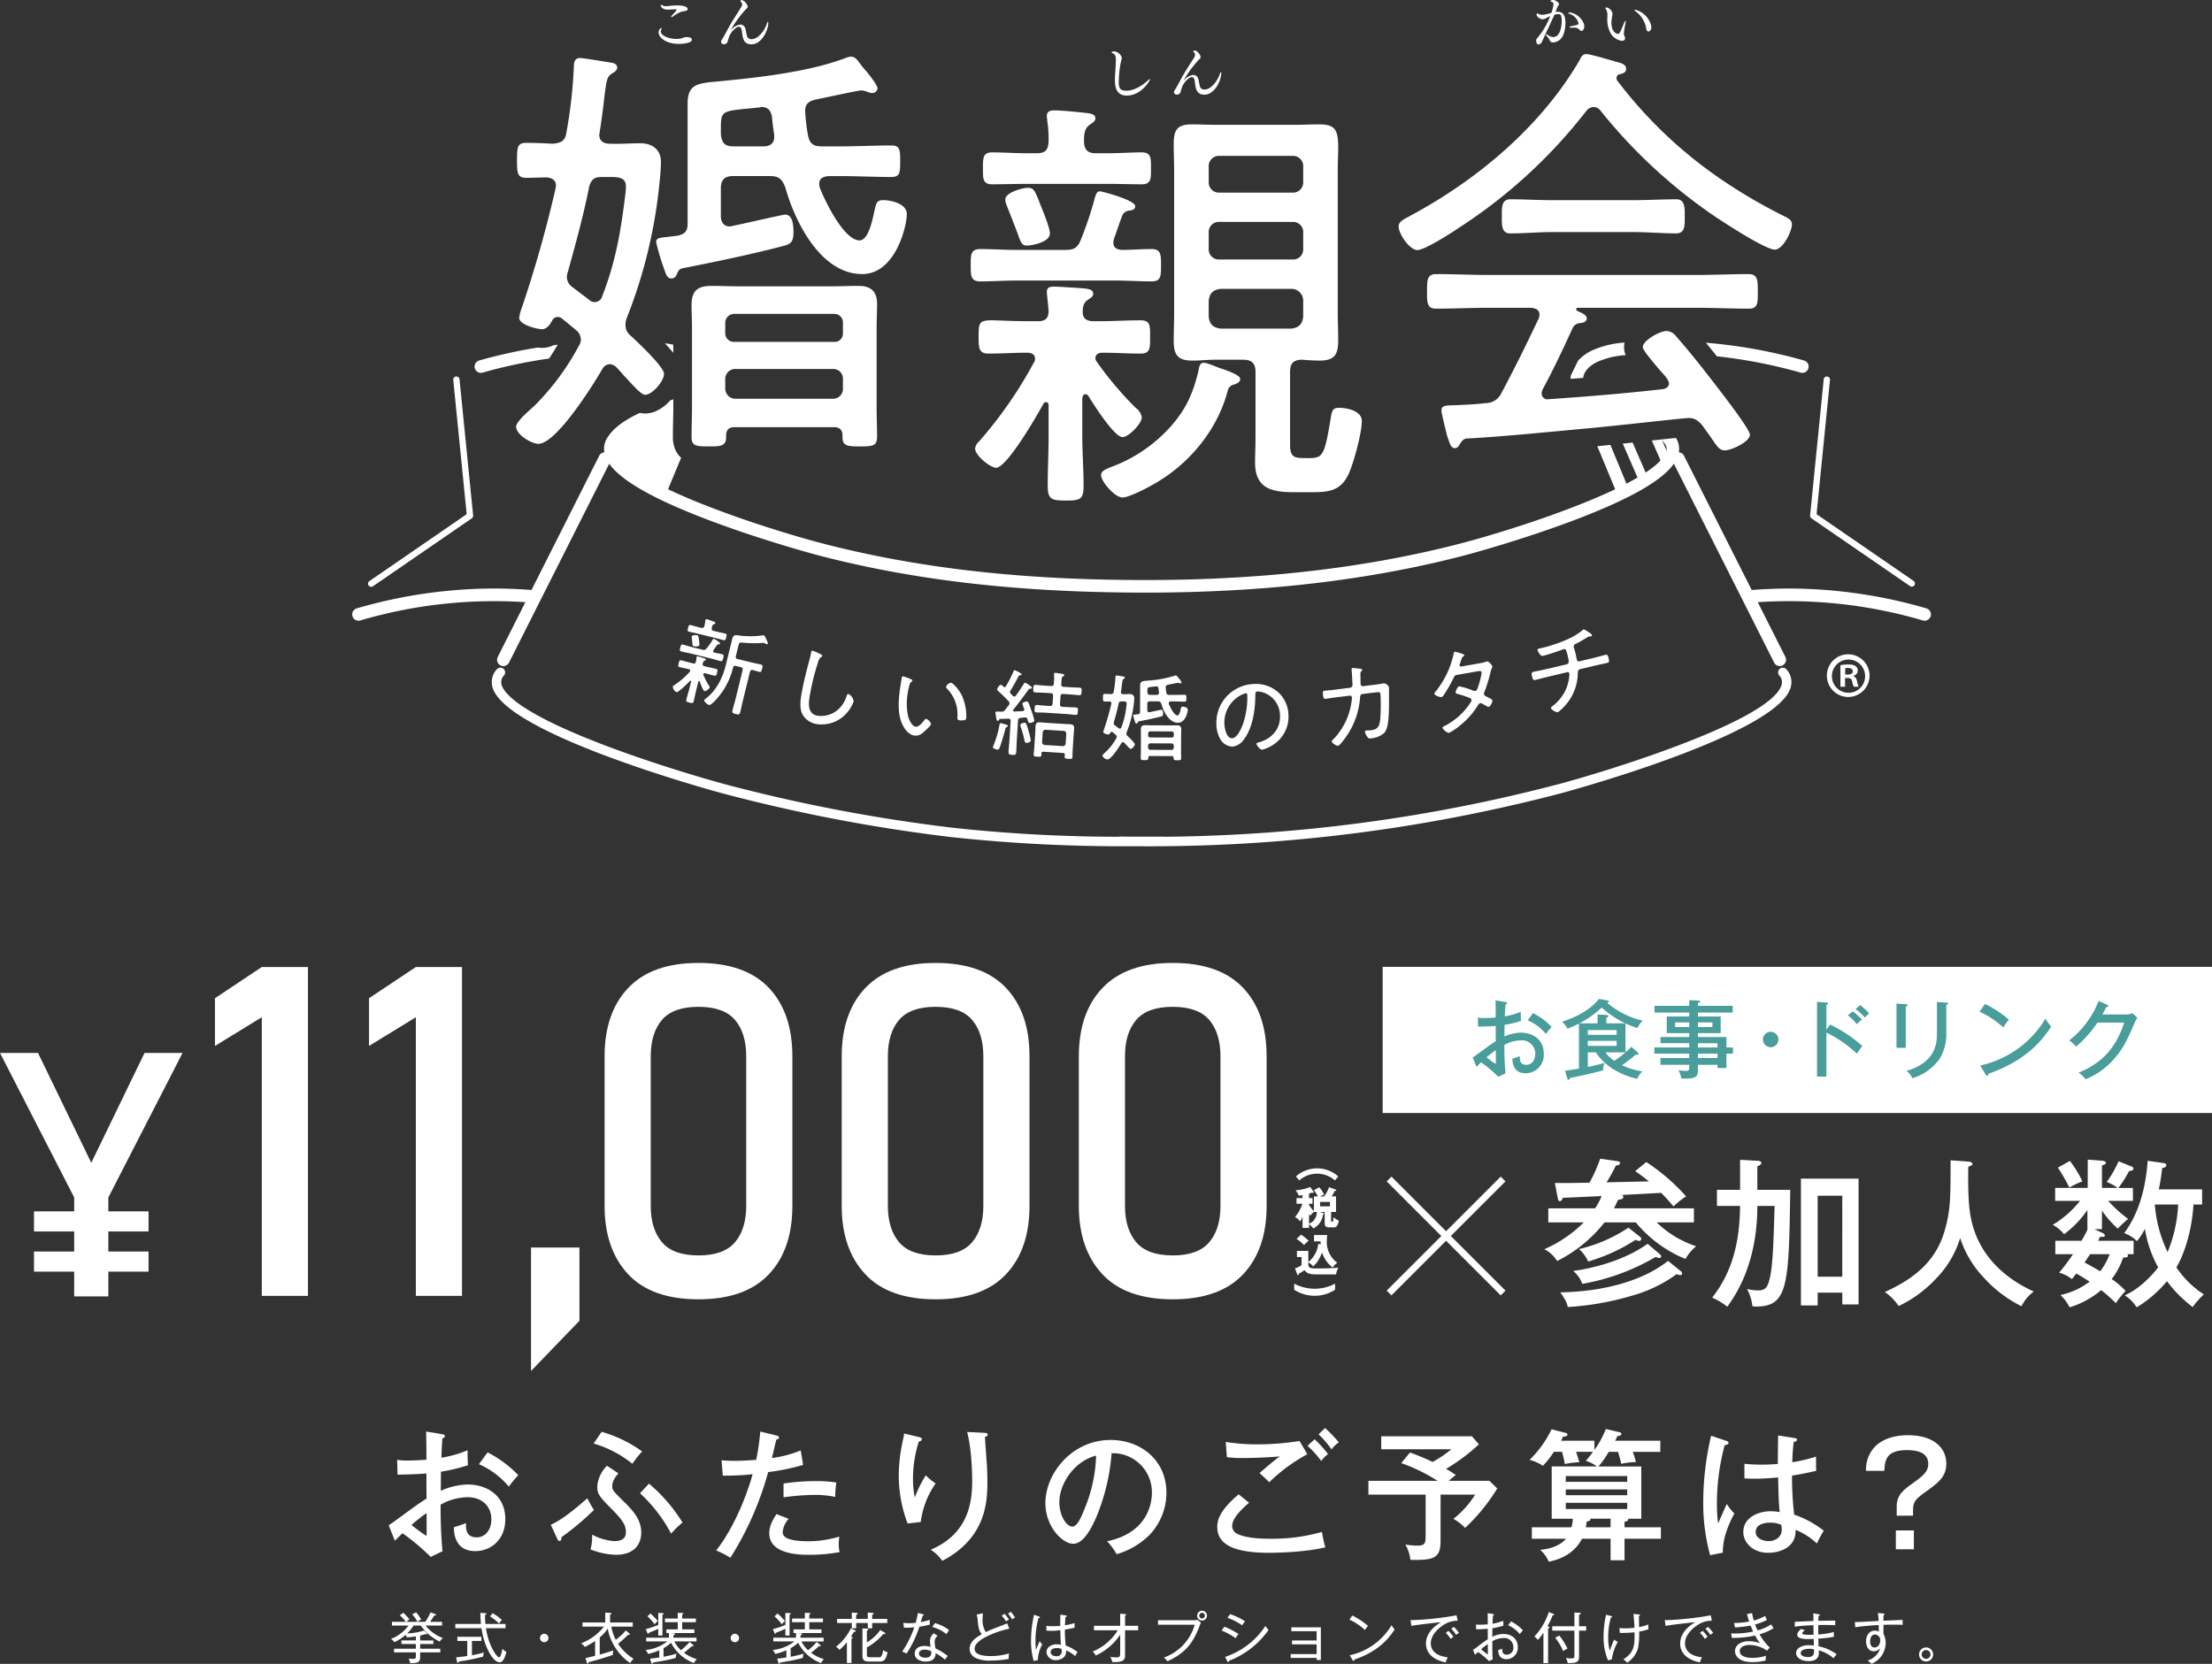<svg id="グループ_219" data-name="グループ 219" xmlns="http://www.w3.org/2000/svg" xmlns:xlink="http://www.w3.org/1999/xlink" width="598.001" height="449.909" viewBox="0 0 598.001 449.909">
  <rect x="0" y="0" width="598.001" height="449.909" fill="#333333" stroke="none"/>
  <defs>
    <clipPath id="clip-path">
      <rect id="長方形_205" data-name="長方形 205" width="598.001" height="449.909" fill="none"/>
    </clipPath>
  </defs>
  <rect id="長方形_204" data-name="長方形 204" width="224.205" height="39.519" transform="translate(373.796 261.429)" fill="#fff"/>
  <g id="グループ_218" data-name="グループ 218">
    <g id="グループ_217" data-name="グループ 217" clip-path="url(#clip-path)">
      <path id="パス_404" data-name="パス 404" d="M119.506,387.8c.419.076.762.114.762.533,0,.381-.381.495-.648.533-.076.876-.19,2.362-.3,5.294a31.062,31.062,0,0,0,7.084-2.018c0,2.171.038,3.389.114,4.037a44.554,44.554,0,0,1-7.312,1.752l-.039,5.179A18.586,18.586,0,0,1,126.4,401.4c5.1,0,10.207,2.856,10.207,9.369,0,5.675-4.037,8.645-8.112,8.645-5.675,0-5.79-5.179-5.79-6.474a30.274,30.274,0,0,0,3.276-1.1c-.038,1.257-.152,3.847,2.856,3.847,2.438,0,4-2.1,4-4.875,0-3.276-2.285-5.98-6.474-5.98a15.4,15.4,0,0,0-7.237,2.019,125.087,125.087,0,0,0,.5,12.606l-3.2,1.524a56.869,56.869,0,0,0-7.617-6.4c-.685.648-1.219,1.181-2.057,2.019l-1.675-4.19c.761-.457,1.257-.837,2.056-1.409,5.751-4.227,6.4-4.684,8.189-5.789-.038-3.047-.038-3.428-.038-6.779-2.59.19-5.218.266-7.808.3l-.114-4a17.308,17.308,0,0,0,2.856.19c1.828,0,4.037-.152,5.066-.229,0-2.551-.038-5.1-.076-7.617Zm-8.264,24.527a41.822,41.822,0,0,0,3.961,2.933c.19,0,.152-.61.114-6.132a49.34,49.34,0,0,0-4.075,3.2m20.566-19.614a30.449,30.449,0,0,1,8.3,6.17,28.86,28.86,0,0,0-2.552,3.085,22.01,22.01,0,0,0-8.074-6.056Z" fill="#fff"/>
      <path id="パス_405" data-name="パス 405" d="M148.906,412.29c1.6-.762,3.961-1.942,9.864-7.16,1.143,2.133,1.295,2.361,1.79,3.161a72.8,72.8,0,0,1-8.759,7.351c0,.419-.038,1.028-.572,1.028-.3,0-.5-.419-.571-.571Zm18.281-13.9c-1.637,1.828-1.675,3.085-1.675,3.389,0,1.181.342,1.448,2.97,4.076,2.742,2.666,4.875,5.065,4.875,8.569,0,2.666-1.447,5.979-6.893,5.979a20.225,20.225,0,0,1-6.818-1.447,12.889,12.889,0,0,0,.419-4,15.083,15.083,0,0,0,5.98,1.752c2.78,0,3.161-1.333,3.161-2.476,0-1.942-.99-3.275-3.809-6.169-3.2-3.238-3.923-4-3.923-6.056a8.612,8.612,0,0,1,2.628-5.675Zm-4.532-11.236a35.229,35.229,0,0,1,10.931,5.294,30.7,30.7,0,0,0-2.628,3.352,30.022,30.022,0,0,0-10.474-5.484Zm12.8,14.016a44.065,44.065,0,0,1,9.064,10.512,24.448,24.448,0,0,0-3.085,3.009,40.625,40.625,0,0,0-8.417-10.931Z" fill="#fff"/>
      <path id="パス_406" data-name="パス 406" d="M209.879,388.144c.495.114.723.3.723.533,0,.457-.533.533-.723.571-.191.762-1.029,4.266-1.181,4.989a29.819,29.819,0,0,0,7.769-2.056l.648,3.923a58.238,58.238,0,0,1-9.445,1.942A85.626,85.626,0,0,1,197.463,421.2a30.179,30.179,0,0,0-3.847-1.98c2.285-2.78,6.817-9.979,9.864-20.6a69.87,69.87,0,0,1-8.074.381l-.343-4.151c.914.076,1.9.152,3.39.152,2.552,0,4.761-.19,5.979-.266a62.44,62.44,0,0,0,1.1-7.656Zm3.351,22.547a5.957,5.957,0,0,0-1.638,3.58c0,1.523,1.791,2.475,7.2,2.475a29.457,29.457,0,0,0,8.112-1.257,15.357,15.357,0,0,0-.152,2.1,8.9,8.9,0,0,0,.228,2.095,45.263,45.263,0,0,1-8.112.723c-2.476,0-10.893,0-10.893-5.827,0-1.675.572-3.047,1.943-5.179Zm-1.409-9.56a58.893,58.893,0,0,1,8.722-.647,33.243,33.243,0,0,1,5.56.38,25.966,25.966,0,0,0-.3,3.885,26.678,26.678,0,0,0-5.675-.533,64.672,64.672,0,0,0-8.3.647Z" fill="#fff"/>
      <path id="パス_407" data-name="パス 407" d="M248.23,388.524c.571.153.99.229.99.648,0,.381-.419.495-.838.647a33.484,33.484,0,0,0-1.561,10.017,23.908,23.908,0,0,0,.495,5.065,31.331,31.331,0,0,1,2.97-5.979,14.606,14.606,0,0,0,2.666,2.171,23.448,23.448,0,0,0-4.037,10.435l-3.542.419a36.5,36.5,0,0,1-2.4-13.063,46.166,46.166,0,0,1,1.181-9.75,8.521,8.521,0,0,0,.266-1.524Zm17.824-1.1c.5.038.952.038.952.495,0,.419-.457.533-.723.609.038,1.143.418,6.247.5,7.275.076,1.409.152,3.085.152,4.989,0,5.827-.647,15.2-12.188,21.252a11.2,11.2,0,0,0-3.123-3.009c10.55-4.494,11.2-13.406,11.2-18.814,0-.724-.038-8.074-1.371-13.026Z" fill="#fff"/>
      <path id="パス_408" data-name="パス 408" d="M299.3,416.746c11.35-2.361,12.111-10.855,12.111-13.064a10.548,10.548,0,0,0-10.892-10.74,56.016,56.016,0,0,1-4.19,17.4c-2.056,4.685-4.037,7.084-6.208,7.084-2.856,0-7.5-4.57-7.5-11.006,0-8,7.161-17.063,17.634-17.063,8.036,0,15.082,5.37,15.082,14.282a16.584,16.584,0,0,1-4.456,11.274,20.829,20.829,0,0,1-8.988,5.332,19.231,19.231,0,0,0-2.59-3.5M286.39,406.158c0,3.809,2.019,6.627,3.5,6.627,1.447,0,2.552-2.895,3.542-5.37a40.24,40.24,0,0,0,2.894-13.825c-6.017,1.523-9.94,7.731-9.94,12.568" fill="#fff"/>
      <path id="パス_409" data-name="パス 409" d="M337.69,406.349c-.648.533-4.571,3.77-4.571,6.17a2.278,2.278,0,0,0,1.143,2.094c2.552,1.448,7.769,1.448,8.874,1.448a49.717,49.717,0,0,0,14.244-1.829,33.764,33.764,0,0,0,.914,4.152c-5.751,1.409-13.9,1.485-15.006,1.485-8.836,0-14.206-1.79-14.206-7.008,0-1.485.3-4.189,5.789-8.8Zm15.729-13.14a46.42,46.42,0,0,0-10.283,7.579c-.495-.533-2.133-2.057-2.628-2.475,1.79-1.562,3.542-3.085,5.446-4.495-1.523.115-5.6.419-9.673.419a33.049,33.049,0,0,1-4.609-.228l-.3-4.113a54.307,54.307,0,0,0,8.57.647,71.674,71.674,0,0,0,11.387-.914Zm1.981-4.037a30.965,30.965,0,0,1,3.618,4,9.413,9.413,0,0,0-1.828,1.866,30.056,30.056,0,0,0-3.7-4.113Zm2.818-3.047a38.132,38.132,0,0,1,3.732,3.885,7.818,7.818,0,0,0-1.98,1.9,25.914,25.914,0,0,0-3.5-4.075Z" fill="#fff"/>
      <path id="パス_410" data-name="パス 410" d="M389.445,416.594c0,4.608-1.562,5.332-8.15,5.18a10.508,10.508,0,0,0-1.371-4.152,17.5,17.5,0,0,0,3.313.3c2.1,0,2.171-.8,2.171-2.742V404.14H369.945v-3.733h18.7a48.792,48.792,0,0,0-9.826-4.8l2.361-2.857a65.156,65.156,0,0,1,6.132,2.552,33.942,33.942,0,0,0,5.066-3.428H373.411v-3.5h24.527l1.866,2.171a50.575,50.575,0,0,1-8.874,6.627,30.179,30.179,0,0,1,2.666,1.676,13.313,13.313,0,0,0-1.9,1.561h10.969l2.1,2.057a49.77,49.77,0,0,1-8.684,10.664,13.221,13.221,0,0,0-3.161-2.437,25.4,25.4,0,0,0,5.865-6.551h-9.331Z" fill="#fff"/>
      <path id="パス_411" data-name="パス 411" d="M434.918,392.562a25.931,25.931,0,0,1-2.78,3.961h11.578v14.13h-3.542c.19.571-.648.762-.99.838v1.485h9.826v3.085h-9.826v5.827h-3.771v-5.827h-7.731c-1.752,3.466-5.142,5.485-8.989,6.208a8.538,8.538,0,0,0-2.323-3.2c4.075-.381,6.056-1.9,7.008-3.009h-9.255v-3.085h10.7a8.628,8.628,0,0,0,.381-2.323h-5.713v-14.13h12.226A9.452,9.452,0,0,0,428.71,395a25.857,25.857,0,0,0,1.942-2.438h-4.57c.495,1.486.724,2.247.876,2.819a20.61,20.61,0,0,0-3.923.495,26.1,26.1,0,0,0-.762-3.314H420.1a27.511,27.511,0,0,1-2.97,3.771,12.385,12.385,0,0,0-3.618-1.6,28.892,28.892,0,0,0,5.941-8.265l3.732.953c.267.076.572.152.572.495,0,.5-.724.5-1.143.5-.228.495-.343.647-.609,1.142h9.026v2.476a23.187,23.187,0,0,0,3.085-5.637l3.466.8c.267.076.762.152.762.5,0,.457-.61.571-1.105.61a9.9,9.9,0,0,1-.609,1.256h12.225v3.009h-7.465a22.546,22.546,0,0,1,.876,2.78,17.829,17.829,0,0,0-3.96.457c-.267-1.18-.5-1.98-.876-3.237ZM423.3,400.674h16.605v-1.562H423.3Zm16.605,2.057H423.3v1.562h16.605Zm0,3.618H423.3v1.676h16.605Zm-4.494,4.3h-5.561a.326.326,0,0,1,.115.229c0,.342-.724.5-1.029.533a9.091,9.091,0,0,1-.228,1.561h6.7Z" fill="#fff"/>
      <path id="パス_412" data-name="パス 412" d="M466.794,389.629c.419.153.495.229.495.533,0,.267-.3.534-1.028.61a59.777,59.777,0,0,0-2.1,15.653,42.632,42.632,0,0,0,.305,5.484c.419-.8,1.981-4.494,2.361-5.255a13.67,13.67,0,0,0,2.057,2.589c-.724,1.333-3.2,5.866-3.123,10.588l-3.428.686a52.152,52.152,0,0,1-1.866-14.549,77.408,77.408,0,0,1,2.133-17.748Zm18.548-.762c.381.077.457.229.457.381,0,.5-.533.572-.876.648a50.074,50.074,0,0,0-.381,5.484,40.586,40.586,0,0,0,6.4-1.523l.038,3.846c-1.181.267-3.161.762-6.513,1.295a90.126,90.126,0,0,0,.572,10.55,26.914,26.914,0,0,1,8,4.342,36.126,36.126,0,0,0-1.867,3.466,17.8,17.8,0,0,0-5.751-3.695c.191,4.8-4.3,6.208-7.426,6.208-4.037,0-6.7-2.7-6.7-5.6,0-4.037,4.151-5.637,7.388-5.637a13.9,13.9,0,0,1,2.438.229c-.229-2.552-.267-3.238-.419-9.37-2.362.229-4.533.343-6.246.343-1.219,0-2.019-.038-2.857-.076V395.8a43.65,43.65,0,0,0,4.609.229c2.132,0,3.58-.115,4.418-.191,0-2.056.038-5.18.076-7.693ZM478.6,411.719c-.5,0-3.961,0-3.961,2.514,0,1.752,2.057,2.475,3.466,2.475,1.676,0,3.58-.914,3.58-3.161a6.423,6.423,0,0,0-.152-1.257,6.906,6.906,0,0,0-2.933-.571" fill="#fff"/>
      <path id="パス_413" data-name="パス 413" d="M512.762,407.492c0-2.4.761-3.885,3.77-6.018,3.238-2.323,4.761-3.428,4.761-5.675,0-2.932-2.818-3.694-5.713-3.694-5.751,0-5.979,2.78-6.17,5.6h-4.951a9.168,9.168,0,0,1,1.866-5.9c2.514-3.123,6.665-3.732,9.484-3.732,7.274,0,10.359,3.694,10.359,7.655,0,3.237-1.676,4.837-4.951,7.2-3.618,2.552-4.037,3.161-4.037,5.637v1.257h-4.418Zm4.646,11.425h-4.875v-5.1h4.875Z" fill="#fff"/>
      <path id="パス_414" data-name="パス 414" d="M118.873,443.879a13.256,13.256,0,0,1-5.127-4.341h-1.94a11.592,11.592,0,0,1-1.734,2.133,16.731,16.731,0,0,0,4.548-.785l.756.7c.1.1.148.177.148.236,0,.075-.089.089-.148.089a1.7,1.7,0,0,1-.326-.073,11.952,11.952,0,0,1-1.467.385v1.348h3.586v.963h-3.586V445.8h5.453v.993h-5.453v1.185c0,1.349-.37,1.749-2.711,1.734a3.141,3.141,0,0,0-.43-1.26,8.115,8.115,0,0,0,1.2.1c.755,0,.785-.193.785-.786V446.8h-5.9V445.8h5.9v-1.274h-3.9v-.963h3.9v-1.1a17.211,17.211,0,0,1-2.46.252,6.2,6.2,0,0,0-.3-.666,13.813,13.813,0,0,1-3.037,2,2.949,2.949,0,0,0-.949-.9,10.336,10.336,0,0,0,4.756-3.615h-4.474V438.53h3.749a11.279,11.279,0,0,0-1.63-1.763l.948-.681a15.425,15.425,0,0,1,1.674,1.793,4.741,4.741,0,0,0-.815.651h2.978a10.363,10.363,0,0,0-1.422-2.029l1.037-.534a12.48,12.48,0,0,1,1.407,1.956,2.789,2.789,0,0,0-1.007.607h2.09a14.854,14.854,0,0,0,1.407-2.548l1.229.415c.1.029.252.1.252.237,0,.192-.237.192-.5.207a18.9,18.9,0,0,1-1.081,1.689h3.244v1.008H115.05a10.818,10.818,0,0,0,4.682,3.393,3.21,3.21,0,0,0-.859.948" fill="#fff"/>
      <path id="パス_415" data-name="パス 415" d="M135.061,449.48c-1.808,0-4.193-4.267-4.889-9.216h-7.083v-1.156h6.92c-.045-.518-.148-2.1-.148-3.007l1.3.1c.149.015.341.03.341.208,0,.133-.1.178-.385.281a21.953,21.953,0,0,0,.119,2.415h5.437v1.156h-5.289c.666,4.7,2.934,7.868,3.526,7.868.459,0,.726-1.334.918-2.312a4.732,4.732,0,0,0,1.068.845c-.667,2.815-1.512,2.815-1.838,2.815m-4.43-1.541a52.2,52.2,0,0,1-6.549,1.319c-.074.236-.163.355-.3.355-.118,0-.177-.119-.221-.311l-.252-1.17c.518-.045,1.452-.134,3.008-.356V443.7h-2.667V442.59h6.5V443.7h-2.563v3.868a26.291,26.291,0,0,0,3.23-.756,5.7,5.7,0,0,0-.193,1.126m4.3-8.949a14.633,14.633,0,0,0-2.46-1.941l.741-.845a16.576,16.576,0,0,1,2.49,1.808,5.4,5.4,0,0,0-.771.978" fill="#fff"/>
      <path id="パス_416" data-name="パス 416" d="M147.129,444.042a1.141,1.141,0,1,1,1.141-1.141,1.132,1.132,0,0,1-1.141,1.141" fill="#fff"/>
      <path id="パス_417" data-name="パス 417" d="M170.369,449.687a14.672,14.672,0,0,1-6.089-9.319,10.428,10.428,0,0,1-2.148,2.385V447.4c1.466-.4,2.252-.667,3.7-1.156a2.663,2.663,0,0,0-.149.9,1.514,1.514,0,0,0,.03.3c-1.911.726-4.7,1.5-6.593,2.015-.03.207-.06.37-.237.37-.119,0-.178-.089-.238-.281l-.37-1.2c.415-.1,2.237-.519,2.608-.623v-4.015a19.8,19.8,0,0,1-2.771,1.615,4.888,4.888,0,0,0-1.008-.993,14.339,14.339,0,0,0,6.164-4.5h-5.793v-1.126h6.149v-2.667l1.334.089c.162.015.34.03.34.193s-.193.222-.37.266v2.119h6.133v1.126h-5.793a12.839,12.839,0,0,0,1.2,3.556,15.486,15.486,0,0,0,2.71-2.534l.949.786a.443.443,0,0,1,.148.252c0,.059-.029.163-.192.163a1,1,0,0,1-.281-.045,25.557,25.557,0,0,1-2.712,2.445,13.534,13.534,0,0,0,4.208,4.074,4.294,4.294,0,0,0-.934,1.156" fill="#fff"/>
      <path id="パス_418" data-name="パス 418" d="M187.608,449.687a11.434,11.434,0,0,1-6.193-5.5,10.1,10.1,0,0,1-2.03,1.467v2.326a31.43,31.43,0,0,0,3.526-.844,2.557,2.557,0,0,0-.207,1.141c-.978.281-1.956.489-2.979.711-.5.1-2.725.474-3.184.548-.045.148-.119.326-.252.326s-.163-.1-.208-.267l-.341-1.111c1.111-.1,1.586-.178,2.489-.311V446.22a15.263,15.263,0,0,1-3.037.993,3.218,3.218,0,0,0-.652-1.067,11.236,11.236,0,0,0,5.852-2.311h-5.7v-1.008h6.149v-1.259h-.682v-.993h3.067v-1.941H179.77v-.993h3.452v-1.555l1.2.059c.252.015.312.045.312.148,0,.074-.03.133-.312.267v1.081h3.705v.993h-3.705v1.941h3.3v.993H181.3l.77.074c.222.014.414.044.414.237s-.281.237-.43.267v.681H188.3v1.008h-6a8.7,8.7,0,0,0,1.779,2.37,14.515,14.515,0,0,0,2.341-2.222l.933.77c.074.06.178.133.178.208a.172.172,0,0,1-.193.163,1.847,1.847,0,0,1-.281-.045,26.458,26.458,0,0,1-2.148,1.823,10.957,10.957,0,0,0,3.467,1.718,4.151,4.151,0,0,0-.771,1.067m-8.519-13.068v5.616h-1.126v-1.823c-.356.178-.889.43-2.534,1.082-.059.162-.1.266-.222.266-.089,0-.133-.1-.178-.192l-.459-1.067a24.012,24.012,0,0,0,3.393-1.126V436.13l1.155.045c.089,0,.3,0,.3.148,0,.1-.1.163-.326.3m-2.1,2.578a15.866,15.866,0,0,0-1.956-2.163l.8-.755a16.2,16.2,0,0,1,2,2.029,4.727,4.727,0,0,0-.844.889" fill="#fff"/>
      <path id="パス_419" data-name="パス 419" d="M198.67,444.042a1.141,1.141,0,1,1,1.141-1.141,1.132,1.132,0,0,1-1.141,1.141" fill="#fff"/>
      <path id="パス_420" data-name="パス 420" d="M221.969,449.687a11.434,11.434,0,0,1-6.193-5.5,10.105,10.105,0,0,1-2.03,1.467v2.326a31.431,31.431,0,0,0,3.526-.844,2.557,2.557,0,0,0-.207,1.141c-.978.281-1.956.489-2.979.711-.5.1-2.725.474-3.184.548-.045.148-.119.326-.252.326s-.163-.1-.208-.267l-.341-1.111c1.111-.1,1.586-.178,2.489-.311V446.22a15.263,15.263,0,0,1-3.037.993,3.218,3.218,0,0,0-.652-1.067,11.236,11.236,0,0,0,5.852-2.311h-5.7v-1.008H215.2v-1.259h-.682v-.993h3.067v-1.941h-3.452v-.993h3.452v-1.555l1.2.059c.252.015.312.045.312.148,0,.074-.03.133-.312.267v1.081h3.705v.993h-3.705v1.941h3.3v.993h-6.429l.77.074c.222.014.414.044.414.237s-.281.237-.43.267v.681h6.253v1.008h-6a8.7,8.7,0,0,0,1.779,2.37,14.515,14.515,0,0,0,2.341-2.222l.933.77c.074.06.178.133.178.208a.172.172,0,0,1-.193.163,1.847,1.847,0,0,1-.281-.045,26.46,26.46,0,0,1-2.148,1.823,10.957,10.957,0,0,0,3.467,1.718,4.151,4.151,0,0,0-.771,1.067m-8.519-13.068v5.616h-1.126v-1.823c-.356.178-.889.43-2.534,1.082-.059.162-.1.266-.222.266-.089,0-.133-.1-.178-.192l-.459-1.067a24.012,24.012,0,0,0,3.393-1.126V436.13l1.155.045c.089,0,.3,0,.3.148,0,.1-.1.163-.326.3m-2.1,2.578a15.866,15.866,0,0,0-1.956-2.163l.8-.755a16.2,16.2,0,0,1,2,2.029,4.76,4.76,0,0,0-.844.889" fill="#fff"/>
      <path id="パス_421" data-name="パス 421" d="M230.837,441.242c-.266.474-.414.711-.8,1.3l.238.06c.1.029.266.044.266.207s-.118.208-.355.267v6.578h-1.23v-5.6a16.228,16.228,0,0,1-2.03,2.089,2.687,2.687,0,0,0-.934-.859,13.949,13.949,0,0,0,4.031-4.994l1.1.519c.1.044.207.1.207.237,0,.252-.384.207-.489.193m4.949-2.386v1.437H234.6v-1.437H231.46v1.437h-1.185v-1.437H226.3V437.73h3.971v-1.7l1.318.089c.149.015.267.059.267.222,0,.193-.237.252-.4.282v1.111H234.6v-1.718l1.334.1c.058,0,.252.015.252.208s-.223.237-.4.266v1.141h4.089v1.126Zm1.852,10.416H235.1c-1.112,0-1.942-.089-1.942-1.585v-7.379l1.32.074c.1,0,.252.045.252.208s-.134.222-.371.311v3.215a12.821,12.821,0,0,0,3.63-3.363l1.245.726a.2.2,0,0,1,.118.192.19.19,0,0,1-.207.193,1.237,1.237,0,0,1-.326-.059,16.044,16.044,0,0,1-4.46,3.644v1.867c0,.489,0,.8.859.8h2.386a.7.7,0,0,0,.681-.311,4.2,4.2,0,0,0,.459-1.644,2.385,2.385,0,0,0,1.215.563c-.5,2.415-1.184,2.548-2.326,2.548" fill="#fff"/>
      <path id="パス_422" data-name="パス 422" d="M248.551,439.849a30.579,30.579,0,0,1-3.452,7.26c-.386-.192-.593-.282-1.2-.533a26.849,26.849,0,0,0,3.274-6.564,23.157,23.157,0,0,1-2.8.1l-.164-1.3a12.013,12.013,0,0,0,1.542.089,14.216,14.216,0,0,0,1.792-.1,24.851,24.851,0,0,0,.623-2.682l1.348.371c.163.045.237.089.237.192,0,.164-.193.178-.311.193-.237.8-.312,1.052-.519,1.734a14.059,14.059,0,0,0,2.445-.637,6.223,6.223,0,0,0,.03,1.289,21.5,21.5,0,0,1-2.845.592m6.9,8.9a13.451,13.451,0,0,0-2.5-1.748c.014,2.266-2.179,2.266-2.682,2.266-1.66,0-2.993-.785-2.993-2.163,0-1.007.756-2.044,2.667-2.044a5.733,5.733,0,0,1,1.644.251,10.347,10.347,0,0,1-.177-1.629,2.789,2.789,0,0,1,1.037-2.06l1.037.7a1.886,1.886,0,0,0-.8,1.6,8.638,8.638,0,0,0,.222,1.793,16.051,16.051,0,0,1,3.319,2.059c-.282.326-.475.592-.77.978m-5.483-2.7c-.785,0-1.526.326-1.526,1.052,0,1.126,1.66,1.126,1.734,1.126,1.659,0,1.6-1.067,1.57-1.748a3.983,3.983,0,0,0-1.778-.43m5.882-4.193a9.494,9.494,0,0,0-3.822-1.926l.711-1.052a10.418,10.418,0,0,1,3.823,1.882c-.237.355-.519.77-.712,1.1" fill="#fff"/>
      <path id="パス_423" data-name="パス 423" d="M266.872,442.442c-.785.385-3.393,1.644-3.393,3.392,0,1.956,3.393,1.956,4.385,1.956a17.473,17.473,0,0,0,4.949-.711,4.841,4.841,0,0,0-.1,1.482,28.064,28.064,0,0,1-4.757.444,8.818,8.818,0,0,1-4.3-.756,2.73,2.73,0,0,1-1.526-2.4c0-1.9,1.689-3.082,3.318-3.986-.8-.845-.963-1.867-1.126-3.616a6.049,6.049,0,0,0-.3-1.673l1.7-.356c-.045.607-.074,1.007-.074,1.407a6.13,6.13,0,0,0,.845,3.69c.666-.326,1.585-.741,2.578-1.111,1.081-.416,2.977-1.156,3.229-1.26l.564,1.452a25.116,25.116,0,0,0-6,2.045m5.111-4.015a10.806,10.806,0,0,0-1.155-1.571l.756-.519a16.411,16.411,0,0,1,1.2,1.586,4.008,4.008,0,0,0-.8.5m1.675-.534a12.01,12.01,0,0,0-1.126-1.556l.74-.533a16.932,16.932,0,0,1,1.157,1.57,2.724,2.724,0,0,0-.771.519" fill="#fff"/>
      <path id="パス_424" data-name="パス 424" d="M280.571,448.886l-1.127.222a19.788,19.788,0,0,1-.711-5.541,31.267,31.267,0,0,1,.816-6.948l1.347.474c.134.044.238.073.238.222,0,.1-.133.207-.4.222a24.227,24.227,0,0,0-.8,6.178c0,1.1.088,1.852.133,2.4.178-.371.844-2.03.993-2.356a5.139,5.139,0,0,0,.726.859,9.252,9.252,0,0,0-1.215,4.267m10.09-1.081a8.355,8.355,0,0,0-2.445-1.541c.148,2.43-2.267,2.622-2.711,2.622a2.391,2.391,0,0,1-2.593-2.163c0-1.363,1.348-2.119,2.785-2.119a5.646,5.646,0,0,1,1.126.119c-.089-.963-.1-1.26-.163-3.926a18.842,18.842,0,0,1-2.563.162c-.519,0-.86-.029-1.215-.044v-1.289a15.284,15.284,0,0,0,1.689.089c.37,0,.963,0,2.06-.089,0-.756.014-1.985.029-3.037l1.5.222c.1.015.237.059.237.178,0,.177-.237.222-.341.237-.089.711-.118,1.57-.148,2.237a17.026,17.026,0,0,0,2.593-.593v1.245c-.355.089-1.053.267-2.608.519a36.453,36.453,0,0,0,.208,4.326,10.657,10.657,0,0,1,3.2,1.748,10.517,10.517,0,0,0-.637,1.1m-3.7-1.956a3.3,3.3,0,0,0-1.26-.222c-.963,0-1.674.355-1.674,1.111,0,.711.8,1.1,1.556,1.1a1.308,1.308,0,0,0,1.451-1.392,3.408,3.408,0,0,0-.073-.593" fill="#fff"/>
      <path id="パス_425" data-name="パス 425" d="M304.151,440.812v6.727c0,.9-.03,2.059-3.467,1.852a5.089,5.089,0,0,0-.5-1.408,8.54,8.54,0,0,0,1.63.163c1.022,0,1.022-.311,1.022-1.556v-4.578a16.058,16.058,0,0,1-6.608,5.63,3.205,3.205,0,0,0-.844-1.066,14.388,14.388,0,0,0,6.8-5.764h-6.43V439.6h7.082v-3.26l1.319.1c.192.015.3.03.3.163s-.163.208-.3.267V439.6h3.541v1.215Z" fill="#fff"/>
      <path id="パス_426" data-name="パス 426" d="M324.28,439.67c-1.9,5.112-4.252,7.483-8.682,9.542a3.772,3.772,0,0,0-.963-1.022,13.162,13.162,0,0,0,8.342-8.875h-9.912V438.1h9.645a2.646,2.646,0,0,0,1.023-.133l.948.829a4.593,4.593,0,0,0-.4.874m.682-1.481a1.326,1.326,0,1,1,1.333-1.334,1.324,1.324,0,0,1-1.333,1.334m0-2.089a.763.763,0,1,0,.771.755.768.768,0,0,0-.771-.755" fill="#fff"/>
      <path id="パス_427" data-name="パス 427" d="M334.051,442.96a16.692,16.692,0,0,0-3.793-2.059l.742-1.052a20.324,20.324,0,0,1,3.851,2,4.5,4.5,0,0,0-.8,1.111m-1.778,6.1c-.015.149-.044.356-.236.356-.1,0-.178-.118-.238-.237l-.607-1.156a21.008,21.008,0,0,0,10.9-8.371,7.77,7.77,0,0,0,.86,1.067,23.226,23.226,0,0,1-10.683,8.341m3.542-9.571a15.667,15.667,0,0,0-3.986-2.044l.741-.993a18.058,18.058,0,0,1,4.03,1.941,5.653,5.653,0,0,0-.785,1.1" fill="#fff"/>
      <path id="パス_428" data-name="パス 428" d="M355.944,448.857v-.563h-7.009v-1.038h7.009v-2.622h-6.652v-1.067h6.652v-2.5H349.1v-1.053h7.987v8.846Z" fill="#fff"/>
      <path id="パス_429" data-name="パス 429" d="M369.02,440.753a16.832,16.832,0,0,0-4.208-2.831l.77-1.1a19.883,19.883,0,0,1,4.237,2.8,8.157,8.157,0,0,0-.8,1.127m-2.889,8c-.016.252-.045.341-.208.341-.1,0-.192-.1-.237-.178l-.8-1.333a17.555,17.555,0,0,0,11.319-8.135,8.194,8.194,0,0,0,.816,1.156c-3.32,5.364-8.475,7.29-10.89,8.149" fill="#fff"/>
      <path id="パス_430" data-name="パス 430" d="M389.949,439.582c-.786.534-3.141,2.312-3.141,4.786,0,1.9,1.437,3.423,4.592,3.748a7.483,7.483,0,0,0-.562,1.393c-2.712-.548-5.334-2.029-5.334-5.126,0-1.941,1.141-4.015,4.045-5.749-.37.015-6.8.711-8,1.008l-.207-1.6c.281.014.473.029.755.029a84.858,84.858,0,0,0,11.676-1.3l.295,1.467a6.742,6.742,0,0,0-4.118,1.348m2.252,3.586a12.018,12.018,0,0,0-1.334-1.66l.711-.548a12.59,12.59,0,0,1,1.349,1.615,3.228,3.228,0,0,0-.726.593m1.467-1.082a9.356,9.356,0,0,0-1.334-1.689l.712-.5a11.823,11.823,0,0,1,1.377,1.614,2.567,2.567,0,0,0-.755.578" fill="#fff"/>
      <path id="パス_431" data-name="パス 431" d="M407.233,448.634c-1.526,0-2.178-1.007-2.208-2.488a4.813,4.813,0,0,0,1.1-.371c-.015.548-.074,1.644,1.244,1.644a1.831,1.831,0,0,0,1.749-2.059,2.431,2.431,0,0,0-2.7-2.444,6.019,6.019,0,0,0-2.978.859c0,1.215,0,3.793.1,4.9l-1.008.474a19.509,19.509,0,0,0-2.963-2.46c-.459.43-.519.49-.815.771l-.534-1.348c.238-.134.83-.563,1.052-.726a33.075,33.075,0,0,1,2.949-2.134c-.014-1.393-.014-1.541-.014-2.844-1.231.089-1.616.133-3.142.133l-.029-1.289a6.948,6.948,0,0,0,1.081.059c.578,0,1.452-.044,2.09-.1,0-1.5,0-1.659-.031-3.022l1.409.237c.192.03.31.059.31.193,0,.162-.163.207-.281.222-.089,1.229-.1,1.852-.119,2.207a12.816,12.816,0,0,0,2.889-.8c.015.208.03,1.156.06,1.319a20.07,20.07,0,0,1-2.979.7c-.014,1.348-.029,1.5-.029,2.326a6.69,6.69,0,0,1,3.023-.77c2.207,0,3.867,1.319,3.867,3.512a3.094,3.094,0,0,1-3.1,3.3m-5.008-4.1a21.143,21.143,0,0,0-1.807,1.423c.844.7,1.674,1.378,1.733,1.378.089,0,.074-.089.089-.3.015-.3-.015-2.1-.015-2.5m8.638-2.7a8.437,8.437,0,0,0-3.142-2.371l.771-1.052a12.217,12.217,0,0,1,3.23,2.4c-.237.251-.518.592-.859,1.022" fill="#fff"/>
      <path id="パス_432" data-name="パス 432" d="M418.516,449.7h-1.259v-8.224a17.285,17.285,0,0,1-1.5,1.957,3.719,3.719,0,0,0-.948-.919,17.882,17.882,0,0,0,3.9-6.608l1.185.444c.178.06.282.119.282.223,0,.192-.311.177-.415.177a21.725,21.725,0,0,1-1.423,2.978c.4.119.564.148.564.311,0,.193-.252.238-.386.252Zm10.3-9.972v1.186h-1.927v7.008c0,1.719-.948,1.733-3.066,1.778a3.828,3.828,0,0,0-.519-1.423,6.125,6.125,0,0,0,1.289.149c.934,0,1.037-.134,1.037-.742v-6.77h-5.986V439.73h5.986v-3.718l1.349.073c.31.016.385.089.385.208,0,.207-.341.282-.475.3v3.141Zm-7.26,2.519a18.119,18.119,0,0,1,2.207,3.541,7.885,7.885,0,0,0-1.17.652,15.287,15.287,0,0,0-2.163-3.615Z" fill="#fff"/>
      <path id="パス_433" data-name="パス 433" d="M435.741,448.679l-1.022.267a15.746,15.746,0,0,1-1.2-6.46,25.955,25.955,0,0,1,.681-5.867l1.378.355c.163.045.238.074.238.193,0,.177-.223.207-.327.207a19.421,19.421,0,0,0-.725,5.393,13.59,13.59,0,0,0,.43,3.586,30.924,30.924,0,0,1,1.184-3.023,3.045,3.045,0,0,0,.979.593,14.332,14.332,0,0,0-1.616,4.756m7.394-7.512a20,20,0,0,1-.3,4.475,7.133,7.133,0,0,1-2.948,3.97,3.234,3.234,0,0,0-1.052-.918c3.082-1.912,3.082-3.912,3.052-7.334a31.631,31.631,0,0,1-3.985.162l-.1-1.318a9.538,9.538,0,0,0,1.378.089,26.181,26.181,0,0,0,2.682-.148c-.015-.386-.1-2.549-.282-3.749l1.378.134c.267.029.414.044.414.178s-.207.222-.3.251c0,.282.015,1.66.044,2.993a11.783,11.783,0,0,0,2.505-.711,11.855,11.855,0,0,0,.03,1.289,12.772,12.772,0,0,1-2.519.637" fill="#fff"/>
      <path id="パス_434" data-name="パス 434" d="M458.67,439.582c-.786.534-3.141,2.312-3.141,4.786,0,1.9,1.437,3.423,4.592,3.748a7.483,7.483,0,0,0-.562,1.393c-2.712-.548-5.334-2.029-5.334-5.126,0-1.941,1.141-4.015,4.045-5.749-.37.015-6.8.711-8,1.008l-.207-1.6c.281.014.473.029.755.029a84.857,84.857,0,0,0,11.676-1.3l.295,1.467a6.742,6.742,0,0,0-4.118,1.348m2.252,3.586a12.018,12.018,0,0,0-1.334-1.66l.711-.548a12.59,12.59,0,0,1,1.349,1.615,3.227,3.227,0,0,0-.726.593m1.467-1.082a9.355,9.355,0,0,0-1.334-1.689l.712-.5a11.823,11.823,0,0,1,1.377,1.614,2.567,2.567,0,0,0-.755.578" fill="#fff"/>
      <path id="パス_435" data-name="パス 435" d="M475.688,441.908a14.955,14.955,0,0,0,2.77,3.6l-.77.815a8.439,8.439,0,0,0-4.742-1.527c-1.26,0-2.608.46-2.608,1.66,0,1.185,1.348,1.822,3.378,1.822a12.222,12.222,0,0,0,3.719-.578,5.475,5.475,0,0,0-.089,1.274,13.913,13.913,0,0,1-3.63.445c-3.838,0-4.667-1.882-4.667-2.978,0-1.5,1.408-2.667,3.793-2.667a8.961,8.961,0,0,1,2.963.533,12.593,12.593,0,0,1-1.318-2.074,27.248,27.248,0,0,1-6.312.637l-.163-1.215c.267.015.608.03,1.112.03a22.182,22.182,0,0,0,4.83-.533c-.371-.8-.549-1.275-.682-1.6a34.864,34.864,0,0,1-4.223.5l-.266-1.215a21.486,21.486,0,0,0,4.089-.385c-.223-.682-.4-1.319-.579-2.015l1.378-.267a14.449,14.449,0,0,0,.445,2,11.174,11.174,0,0,0,3.067-1.245c.118.252.4.9.489,1.082a13.45,13.45,0,0,1-3.2,1.244c.341.889.563,1.348.681,1.586a12.013,12.013,0,0,0,3.66-1.616c.192.311.444.7.667,1.037a15.2,15.2,0,0,1-3.792,1.645" fill="#fff"/>
      <path id="パス_436" data-name="パス 436" d="M495.682,448.383a9.845,9.845,0,0,0-3.971-2.133c0,.163.015.385.015.548,0,.859-.162,2.355-2.8,2.355-2.045,0-3.363-1.007-3.363-2.148,0-1.556,1.94-2.163,3.481-2.163a11.764,11.764,0,0,1,1.319.1c-.015-.474-.03-.623-.045-1.793-.725.03-1.022.044-1.421.044-.816,0-3.023,0-3.023-1.155,0-.519.341-.963,1.052-1.585l1.007.355c-.459.371-.711.563-.711.83,0,.385,1.215.4,1.822.4.638.015,1.1,0,1.245-.015-.015-.741-.03-1.837-.03-2.578-2.622.1-4.193.282-5.052.385v-1.289c.8-.059,4.326-.207,5.052-.252-.015-1.081-.015-1.452-.073-2.059l1.555.267c.118.014.237.088.237.192,0,.163-.207.207-.326.222-.03.326-.074.845-.074,1.349.726-.015,3.926-.074,4.578-.045l-.014,1.245c-.712-.044-1.779-.119-4.578-.06-.016.5-.016.712-.016,2.549a21.093,21.093,0,0,0,4.223-.667v1.289a28.34,28.34,0,0,1-4.193.5c0,.4.044,1.734.059,2.074a12.852,12.852,0,0,1,4.9,2.148,12.1,12.1,0,0,0-.859,1.082m-5.3-2.4a4.055,4.055,0,0,0-1.245-.148c-1.362,0-2.311.4-2.311,1.155,0,1.023,1.674,1.082,1.911,1.082,1.674,0,1.674-1.007,1.674-1.5,0-.238-.014-.415-.029-.593" fill="#fff"/>
      <path id="パス_437" data-name="パス 437" d="M511.8,439.3c-.874,0-1.733.015-2.607.044,0,1.023-.03,1.912.015,2.5a5.236,5.236,0,0,1,.578,2.415,6.348,6.348,0,0,1-1.334,3.764,7.141,7.141,0,0,1-2.459,1.881c-.238-.237-.8-.681-1.112-.918a4.969,4.969,0,0,0,3.422-3.319,2.282,2.282,0,0,1-1.748.83c-1.3,0-2.074-1.126-2.074-2.742,0-1.688.993-2.844,2.355-2.844a2.023,2.023,0,0,1,1.1.3c-.015-.281-.029-1.378-.029-1.807-1.69.074-4.7.326-6.342.592l-.118-1.392c1.022.014,5.512-.267,6.43-.312a16.947,16.947,0,0,0-.207-2.148l1.466.148c.207.015.356.03.356.193,0,.1-.178.178-.267.222a13.959,13.959,0,0,0-.059,1.526c4.327-.192,4.815-.207,5.2-.237a10.743,10.743,0,0,0,.029,1.348c-.533-.029-1.422-.044-2.593-.044m-4.9,2.667c-.978,0-1.318.993-1.318,1.822,0,.341,0,1.675,1.214,1.675.86,0,1.5-.815,1.5-1.9a1.471,1.471,0,0,0-1.393-1.6" fill="#fff"/>
      <path id="パス_438" data-name="パス 438" d="M520.694,449.257a1.9,1.9,0,1,1,1.911-1.9,1.9,1.9,0,0,1-1.911,1.9m0-3.1a1.193,1.193,0,1,0,1.2,1.2,1.195,1.195,0,0,0-1.2-1.2" fill="#fff"/>
      <path id="パス_439" data-name="パス 439" d="M406.931,270.934c.255.046.464.07.464.325,0,.232-.232.3-.395.325-.046.533-.116,1.439-.185,3.226a19,19,0,0,0,4.317-1.23c0,1.323.023,2.065.069,2.46a27.067,27.067,0,0,1-4.456,1.067l-.023,3.157a11.3,11.3,0,0,1,4.41-1.044c3.109,0,6.22,1.74,6.22,5.708a4.928,4.928,0,0,1-4.944,5.269c-3.458,0-3.528-3.156-3.528-3.945a18.157,18.157,0,0,0,2-.674c-.023.767-.093,2.345,1.74,2.345,1.487,0,2.438-1.277,2.438-2.971a3.6,3.6,0,0,0-3.945-3.644,9.4,9.4,0,0,0-4.411,1.23,76.671,76.671,0,0,0,.3,7.682l-1.949.929a34.724,34.724,0,0,0-4.642-3.9c-.418.4-.743.72-1.253,1.231l-1.021-2.553c.464-.279.766-.511,1.253-.859,3.505-2.576,3.9-2.855,4.99-3.528-.023-1.857-.023-2.089-.023-4.131-1.578.116-3.18.163-4.758.186l-.069-2.437a10.58,10.58,0,0,0,1.74.116c1.114,0,2.46-.093,3.087-.139,0-1.555-.024-3.11-.047-4.642Zm-5.036,14.946a25.535,25.535,0,0,0,2.413,1.787c.116,0,.093-.371.07-3.737a30.113,30.113,0,0,0-2.483,1.95m12.532-11.952a18.546,18.546,0,0,1,5.06,3.76,17.45,17.45,0,0,0-1.555,1.88,13.417,13.417,0,0,0-4.92-3.691Z" fill="#499d9a"/>
      <path id="パス_440" data-name="パス 440" d="M442.735,284.557a.564.564,0,0,1,.186.371.281.281,0,0,1-.278.279c-.093,0-.349-.024-.442-.024-1.207,1.045-2.9,2.3-3.713,2.855a21.008,21.008,0,0,0,5.524,1.671,5.523,5.523,0,0,0-1.416,2c-1.88-.395-7.891-2.088-11.14-7.148h-2.2V288.5c1.021-.209,2.436-.533,4.549-1.091a4.325,4.325,0,0,0-.418,2.019c-4.247,1.115-7.612,1.788-8.912,2.02-.209.417-.255.51-.418.51-.209,0-.3-.162-.395-.51l-.556-1.927c.765-.093,1.067-.139,3.759-.58V276.759c-.836.441-1.694.812-3.087,1.392a6.569,6.569,0,0,0-1.485-1.88c2.066-.7,6.894-2.32,9.98-6.173l2.274.417c.279.047.441.163.441.3,0,.093-.092.14-.139.163-.093.046-.232.116-.348.185a22.8,22.8,0,0,0,9.608,4.828,6.647,6.647,0,0,0-1.439,1.973,25.631,25.631,0,0,1-9.654-5.524,26.9,26.9,0,0,1-6.034,4.27H431.9V274.3l2.484.139c.232.023.441.139.441.279s-.047.232-.557.556v1.439h5.175v7.845h-5.454a10.585,10.585,0,0,0,2.414,2.274,27.082,27.082,0,0,0,4.642-3.783Zm-13.484-4.735h7.8v-1.3h-7.8Zm7.8,1.625h-7.8v1.346h7.8Z" fill="#499d9a"/>
      <path id="パス_441" data-name="パス 441" d="M468.489,283.234V284.9h-1.763v3.876h-2.414v-.859h-5.291v1.671c0,1.625-.86,2.066-3.389,2.066-.511,0-.789-.023-1.091-.047a7.144,7.144,0,0,0-.789-2.228,11.95,11.95,0,0,0,2.065.186c.464,0,.859-.07.859-.789v-.859H448.9v-1.833h7.775V284.9h-9.423v-1.671h9.423v-1.16H448.9V280.4h7.775v-1.045H450.6v-4.5h6.08v-1.068h-9.4v-1.81h9.4v-1.555l2.483.139c.093,0,.442.023.442.279,0,.232-.3.324-.58.417v.72h9.4v1.81h-9.4v1.068h6.15v4.5h-6.15V280.4h7.705v2.831Zm-11.813-6.777h-3.829v1.253h3.829Zm2.345,1.253h3.922v-1.253h-3.922Zm5.291,4.364h-5.291v1.161h5.291Zm0,2.831h-5.291v1.184h5.291Z" fill="#499d9a"/>
      <path id="パス_442" data-name="パス 442" d="M480.784,281.076a2.089,2.089,0,1,1-2.089-2.089,2.11,2.11,0,0,1,2.089,2.089" fill="#499d9a"/>
      <path id="パス_443" data-name="パス 443" d="M494.751,277.038a36.606,36.606,0,0,1,8.727,5.8,18.655,18.655,0,0,0-1.463,2.065,33.588,33.588,0,0,0-8.262-5.709V291.1h-2.53V270.91l2.553.163c.279.023.417.092.417.279,0,.254-.278.3-.44.347v6.731Zm6.127-3.575a17.236,17.236,0,0,1,2.483,2.228,17.821,17.821,0,0,0-1.392,1.254,13.092,13.092,0,0,0-2.414-2.391Zm2.042-1.694a20.872,20.872,0,0,1,2.414,2.251,11.355,11.355,0,0,0-1.207,1.114,15.554,15.554,0,0,0-2.483-2.3Z" fill="#499d9a"/>
      <path id="パス_444" data-name="パス 444" d="M515.214,271.513c.279.024.487.024.487.233,0,.255-.324.371-.487.417v11.164h-2.506V271.374Zm10.955-.417c.371.023.464.093.464.208,0,.3-.325.4-.464.465V279.2a12.685,12.685,0,0,1-1.811,7.1A13.771,13.771,0,0,1,517,291.543a4.923,4.923,0,0,0-1.6-1.973c8.239-2.414,8.239-7.891,8.239-10.328v-8.309Z" fill="#499d9a"/>
      <path id="パス_445" data-name="パス 445" d="M536.629,271.467a28.344,28.344,0,0,1,6.452,4.247,16.8,16.8,0,0,0-1.508,2.089,24.35,24.35,0,0,0-6.407-4.247Zm-1.277,16.641a27.358,27.358,0,0,0,17.616-12.672,13.663,13.663,0,0,0,1.555,2.135c-4.525,7.125-10.862,10.607-16.989,12.788,0,.255-.093.511-.325.511a.475.475,0,0,1-.372-.279Z" fill="#499d9a"/>
      <path id="パス_446" data-name="パス 446" d="M574.893,274.3a3.8,3.8,0,0,0,1.579-.348l1.346,1.23a8.272,8.272,0,0,0-.743,1.416c-1.95,4.479-3.226,7.4-6.336,10.583a20.162,20.162,0,0,1-6.893,4.641,9.611,9.611,0,0,0-1.9-1.787c7.125-2.9,10.328-7.519,12.324-13.53h-7.241a31.211,31.211,0,0,1-5.756,6.475,12.721,12.721,0,0,0-1.856-1.671,25.024,25.024,0,0,0,7.937-10.653l2.274,1.021c.117.047.325.14.325.349,0,.232-.348.3-.557.3-.232.488-.371.766-1.021,1.973Z" fill="#499d9a"/>
      <path id="パス_447" data-name="パス 447" d="M457.942,326.731v3.8H447.883a27.3,27.3,0,0,0,10.662,6.432,12.8,12.8,0,0,0-2.891,3.453,34.252,34.252,0,0,1-13.425-9.885h-8.461a37.864,37.864,0,0,1-12.82,10.446,8.434,8.434,0,0,0-3.454-3.194,34.429,34.429,0,0,0,10.662-7.252h-9.583v-3.8h12.648a17.555,17.555,0,0,0,1.77-3.323c-7.554.345-8.417.388-10.49.474-.13.389-.388.907-.82.907-.389,0-.475-.518-.561-.907l-.777-4.014c3.41.043,5.094,0,9.367-.086a41.6,41.6,0,0,0,2.892-6.475l4.533.647c.345.043.82.086.82.561s-.6.6-1.123.648a45.711,45.711,0,0,1-2.5,4.532c1.813-.043,9.8-.216,11.439-.259-1.985-1.6-2.763-2.115-3.712-2.763l3.022-2.46a54.18,54.18,0,0,1,10.749,9.281,21.889,21.889,0,0,0-3.411,2.719c-.777-.906-1.424-1.726-3.324-3.669-3.929.216-4.619.259-10.576.561a.715.715,0,0,1,.346.561c0,.605-.864.691-1.425.734-.259.605-.518,1.166-1.122,2.331Zm-3.67,16.879a.972.972,0,0,1,.475.734c0,.258-.172.431-.518.431a2.833,2.833,0,0,1-.949-.259,37.668,37.668,0,0,1-12.39,5.914,76.32,76.32,0,0,1-17.051,2.979c-.259-1.209-.6-1.943-2.028-3.972,4.4-.043,19.252-.69,29.138-8.5Zm-5.7-4.619c.258.215.517.475.517.691,0,.345-.259.474-.561.474a3.156,3.156,0,0,1-.907-.3,59.177,59.177,0,0,1-19.856,7.295,8.189,8.189,0,0,0-2.461-3.5c4.964-.648,13.6-2.677,20.116-7.339Zm-5.267-4.619a.762.762,0,0,1,.389.647.526.526,0,0,1-.519.519,2.24,2.24,0,0,1-.993-.3,49.224,49.224,0,0,1-12.82,5.871,10.453,10.453,0,0,0-2.46-3.367,41.113,41.113,0,0,0,13.338-5.784Z" fill="#fff"/>
      <path id="パス_448" data-name="パス 448" d="M470.424,313.609l4.792.259c.345,0,.949.173.949.561,0,.475-.518.691-1.079.95v6.345h8.893c-.346,25.9-.605,31.556-9.239,31.556a8.474,8.474,0,0,1-.992-.087,12.031,12.031,0,0,0-1.468-4.662,13.971,13.971,0,0,0,3.022.389c1.64,0,2.374-.561,2.935-2.461.992-3.54,1.165-8.59,1.511-20.375h-4.662c0,15.843-6.044,24.346-8.115,27.239a19.321,19.321,0,0,0-4.1-2.461c6.864-8.59,7.425-18.648,7.555-24.778h-6.259v-4.36h6.259ZM491.4,349.524v3.453H486.87V318.7h15.584v34.017h-4.4v-3.2Zm6.648-26.2H491.4v21.886h6.647Z" fill="#fff"/>
      <path id="パス_449" data-name="パス 449" d="M532.116,314.084c.432.043,1.122.173,1.122.647,0,.3-.259.389-1.122.777-.13,8.073.173,12.3,1.209,15.929,2.374,8.332,8.547,14.159,16.489,17.785a11.231,11.231,0,0,0-3.323,3.971,34.122,34.122,0,0,1-10.1-7.64,28.061,28.061,0,0,1-6.474-10.792,26.811,26.811,0,0,1-6.476,10.921,33.619,33.619,0,0,1-10.144,7.468,14.293,14.293,0,0,0-3.755-3.8c8.59-3.842,13.942-8.85,16.144-16.447,1.64-5.655,1.64-8.806,1.64-19.166Z" fill="#fff"/>
      <path id="パス_450" data-name="パス 450" d="M568.3,333.337c.733.345.733.518.733.691,0,.561-.863.431-1.252.345-.215.431-.387.777-.56,1.122H576.8v3.626h-1.727a.691.691,0,0,1,.216.432c0,.518-1.036.475-1.3.475a20.182,20.182,0,0,1-3.108,5.827,20.976,20.976,0,0,1,3.756,3.195,25.192,25.192,0,0,0-2.634,3.323,39.556,39.556,0,0,0-3.971-3.539,23.608,23.608,0,0,1-8.548,4.662,10.777,10.777,0,0,0-2.46-3.324,20.113,20.113,0,0,0,7.9-3.626c-.346-.216-1.77-1.165-3.626-2.2-.389.519-.907,1.209-1.166,1.511a9.581,9.581,0,0,0-3.453-1.726,61.362,61.362,0,0,0,3.755-5.008h-4.792v-3.626h7.081c.647-1.079,1.122-1.986,1.683-3.151h-.087v-5.18a27.641,27.641,0,0,1-6.3,6.561,10.172,10.172,0,0,0-3.065-2.547,27.579,27.579,0,0,0,7.382-6.475h-6.735v-3.5h8.807v-7.641l4.058.3c.344.043.863.216.863.561,0,.3-.13.346-1.079.734v6.044h4.23a11.865,11.865,0,0,0-2.935-1.6A29.687,29.687,0,0,0,572.744,314l3.626,1.468a.6.6,0,0,1,.389.518c0,.518-.692.647-1.166.647a31.486,31.486,0,0,1-2.892,4.576h3.928v3.5h-6.69a35.644,35.644,0,0,0,5.395,4.878,27.74,27.74,0,0,0-2.806,2.634,27.547,27.547,0,0,1-4.273-4.878v5.007h-2.029Zm-8.72-19.426a28.35,28.35,0,0,1,3.367,5.526,21.729,21.729,0,0,0-3.5,1.683,51.484,51.484,0,0,0-3.107-5.4Zm5.483,25.21c-.389.561-.735,1.079-1.511,2.245,2.33,1.252,3.41,1.9,4.229,2.374a17.237,17.237,0,0,0,2.547-4.619Zm19.813-24.648c.69.086.777.345.777.6,0,.518-.691.691-1.123.777a57.987,57.987,0,0,1-.906,5.741h11.7v4.1h-2.331c-.431,7.295-2.547,13.511-4.619,17.008A26.038,26.038,0,0,0,595.795,350a23.416,23.416,0,0,0-3.022,3.41,33.946,33.946,0,0,1-6.95-6.993,31.879,31.879,0,0,1-8.2,7.08,9.978,9.978,0,0,0-3.194-3.238c1.381-.647,4.921-2.374,9.021-7.554a31.974,31.974,0,0,1-3.583-10.446,14.961,14.961,0,0,1-2.158,3.323,9.449,9.449,0,0,0-3.453-2.158c4.964-6.6,6.043-15.065,6.346-19.555ZM582.543,325.7A36.056,36.056,0,0,0,586,338.56a38.343,38.343,0,0,0,2.85-12.864Z" fill="#fff"/>
      <path id="パス_451" data-name="パス 451" d="M49.35,284.712,29.293,323.784v26.758H20.057V323.784L0,284.712H10.277l14.4,29.7,14.4-29.7ZM9.191,327.542H40.159v5.433H9.191Zm0,10.867H40.159v5.433H9.191Z" fill="#fff"/>
      <path id="パス_452" data-name="パス 452" d="M83.251,261.473V350.4H70.774V275.051l-12.661,7.768V269.913l12.661-8.44Z" fill="#fff"/>
      <path id="パス_453" data-name="パス 453" d="M124.9,261.473V350.4H112.426V275.051l-12.661,7.768V269.913l12.661-8.44Z" fill="#fff"/>
      <path id="パス_454" data-name="パス 454" d="M143.559,370.711V337.316h13.089v19.817Z" fill="#fff"/>
      <path id="パス_455" data-name="パス 455" d="M188.829,351.323q-12.721,0-19.053-6.82t-6.33-18.441V285.633q0-11.8,6.422-18.533t18.961-6.728q12.6,0,18.991,6.7t6.392,18.563v40.429q0,11.8-6.392,18.533t-18.991,6.728m0-11.866q6.849,0,9.878-3.578t3.027-9.817V285.633q0-6.3-3.027-9.847t-9.878-3.548q-6.851,0-9.878,3.548t-3.027,9.847v40.429q0,6.238,3.027,9.817t9.878,3.578" fill="#fff"/>
      <path id="パス_456" data-name="パス 456" d="M252.935,351.323q-12.722,0-19.053-6.82t-6.33-18.441V285.633q0-11.8,6.422-18.533t18.961-6.728q12.6,0,18.991,6.7t6.392,18.563v40.429q0,11.8-6.392,18.533t-18.991,6.728m0-11.866q6.849,0,9.878-3.578t3.027-9.817V285.633q0-6.3-3.027-9.847t-9.878-3.548q-6.851,0-9.878,3.548t-3.027,9.847v40.429q0,6.238,3.027,9.817t9.878,3.578" fill="#fff"/>
      <path id="パス_457" data-name="パス 457" d="M317.039,351.323q-12.721,0-19.053-6.82t-6.33-18.441V285.633q0-11.8,6.422-18.533t18.961-6.728q12.6,0,18.991,6.7t6.392,18.563v40.429q0,11.8-6.392,18.533t-18.991,6.728m0-11.866q6.849,0,9.878-3.578t3.027-9.817V285.633q0-6.3-3.027-9.847t-9.878-3.548q-6.851,0-9.878,3.548t-3.027,9.847v40.429q0,6.238,3.027,9.817t9.878,3.578" fill="#fff"/>
      <path id="線_22" data-name="線 22" d="M30.18,31.468-.644.644.644-.644,31.468,30.18Z" transform="translate(375.526 318.796)" fill="#fff"/>
      <path id="線_23" data-name="線 23" d="M.644,31.468-.644,30.18,30.18-.644,31.468.644Z" transform="translate(375.525 318.796)" fill="#fff"/>
      <path id="パス_458" data-name="パス 458" d="M360.881,319.176a7.254,7.254,0,0,0-9.618,0l-.924-1.055a8.55,8.55,0,0,1,11.466,0Z" fill="#fff"/>
      <path id="パス_459" data-name="パス 459" d="M355.214,323.488h1.067a11.9,11.9,0,0,0-1.067-1.679l1.463-.78A12.236,12.236,0,0,1,357.984,323a6.457,6.457,0,0,0-1.08.492h1.068a8.994,8.994,0,0,0,1.307-2.471l1.847.636c.036.012.133.06.133.156,0,.18-.24.18-.408.18a10.145,10.145,0,0,1-.852,1.5h1.188v4.21h-1.332v2.351c0,.2.012.311.2.311.252,0,.36-.048.48-1.235a6.194,6.194,0,0,0,1.4.924,3.071,3.071,0,0,1-.492,1.391.921.921,0,0,1-.924.419h-1.342c-.829,0-1.056-.492-1.056-1.139V327.7h-1.319l1.019.312a.143.143,0,0,1,.12.144c0,.155-.156.179-.263.192a4.835,4.835,0,0,1-2.627,3.813,5.556,5.556,0,0,0-1.163-1.127v.983h-1.751v-3.022c-.313.72-.445.947-.613,1.271a6.543,6.543,0,0,0-1.415-1.211,10,10,0,0,0,1.967-3.562h-1.57v-1.535h1.631v-.816a7.035,7.035,0,0,1-1.008.156,8.287,8.287,0,0,0-.875-1.463,12.05,12.05,0,0,0,3.957-.887l.912,1.318a.34.34,0,0,1,.036.145c0,.12-.12.144-.181.144a.4.4,0,0,1-.251-.108,6.492,6.492,0,0,1-.839.287v1.224h.947v1.535h-.947v.264a6.55,6.55,0,0,0,1.319,1.7Zm.012,4.21a6.134,6.134,0,0,0-1.02,1.031c-.132-.192-.2-.3-.311-.48v2.627a3.026,3.026,0,0,0,1.331-.971,3.6,3.6,0,0,0,.779-2.207Zm1.643-1.512h2.674V325h-2.674Z" fill="#fff"/>
      <path id="パス_460" data-name="パス 460" d="M357.048,336.461c-.024-.312-.024-.528-.024-.792h-1.787v-1.727h3.586a6.691,6.691,0,0,0-.108,1.331,6.912,6.912,0,0,0,2.819,6.177,5.512,5.512,0,0,0-1.272,1.271,8.152,8.152,0,0,1-2.841-4.054c-.985,2.543-2.076,3.491-2.471,3.754a2.437,2.437,0,0,0-1.26-1.019v.576c.156,1.007.708,1.007,3.011,1.007,2.494,0,4.2-.144,5.133-.215a4.721,4.721,0,0,0-.636,1.822h-5.505c-2.11,0-2.711-.647-3-1.163-.2.144-.552.384-.8.528-.647.372-.719.407-.8.467-.048.276-.073.408-.192.408s-.168-.132-.2-.24l-.612-1.643a5.9,5.9,0,0,0,1.787-.864v-2.194h-1.259v-1.667h3.082v3.034a7.506,7.506,0,0,0,2.7-4.929Zm-5.313-2.627a12.687,12.687,0,0,1,2.051,1.667,7.476,7.476,0,0,0-1.236,1.164A10.928,10.928,0,0,0,350.512,335Z" fill="#fff"/>
      <path id="パス_461" data-name="パス 461" d="M349.877,347.088a11.776,11.776,0,0,0,11.059,0v1.643a10.126,10.126,0,0,1-11.059,0Z" fill="#fff"/>
      <path id="パス_462" data-name="パス 462" d="M186.575,181.431c.066-.274-.138-.4-.357-.484-.8-.2-1.636-.349-2.437-.545-.525-.128-.463-.377-.3-1.052.192-.776.228-.926.95-.749.451.11,1.118.328,2.212.6l.73.179c.424.1.631,0,.757-.4.059-.357.118-.687.145-1.024.02-.077.02-.181.035-.255.063-.251.275-.253.475-.2.275.066,1.31.4,1.628.506.165.066.467.141.408.39-.039.151-.153.177-.361.257-.321.133-.357.39-.482.783-.075.433.07.6.471.7l.647.159c.824.2,1.636.349,2.464.551.521.128.447.428.294,1.053-.157.65-.251.92-.75.8-.827-.2-1.659-.459-2.487-.663-.184-.018-.427,0-.482.227a.39.39,0,0,0,.039.275,18.1,18.1,0,0,0,1.538,2.921.492.492,0,0,1,.141.406c-.1.4-.989,1.11-1.389,1.012-.423-.106-1.137-2.162-1.3-2.6a.256.256,0,0,0-.149-.143c-.126-.032-.208.082-.232.182l-.588,2.4c-.228.924-.412,1.887-.636,2.811-.161.651-.373.653-1.149.463s-.993-.271-.824-.946c.223-.925.533-1.855.761-2.781l.482-1.975c-.007-.083,0-.212-.125-.244a.177.177,0,0,0-.177.063c-.47.52-3.115,3.188-3.687,3.047a1.988,1.988,0,0,1-.958-1.509c.051-.2.232-.288.42-.4a21.183,21.183,0,0,0,4.163-3.592.68.68,0,0,0,.106-.214M193,172.75c.3.072,1.745.984,1.671,1.284-.035.15-.22.157-.361.177a.489.489,0,0,0-.451.208,16.036,16.036,0,0,0-1.063,1.542.4.4,0,0,0,.3.5c.627.127,1.541.3,2.091.433.572.14.478.434.325,1.06-.161.649-.227.924-.776.79-.9-.221-1.813-.524-2.711-.743l-5.049-1.238c-.926-.228-1.84-.373-2.743-.594-.549-.136-.49-.385-.321-1.06s.223-.925.773-.79c.9.222,1.785.518,2.71.743l2.476.606a.909.909,0,0,0,1.145-.353,12.862,12.862,0,0,0,1.625-2.306c.086-.138.156-.306.357-.257m-.569-2.976a.6.6,0,0,0,.514.816l1.051.257c.694.171,1.412.292,2.013.441.549.134.466.459.325,1.034-.133.549-.219.9-.745.771-.624-.153-1.314-.375-2.009-.545l-5.253-1.289c-.679-.165-1.385-.287-2.012-.44-.554-.135-.44-.478-.306-1.029s.2-.907.749-.771c.628.153,1.306.374,1.985.539l.824.2c.475.116.694-.015.871-.5a8.16,8.16,0,0,0,.219-1.349.781.781,0,0,1,.036-.232c.059-.249.278-.277.5-.222.251.061,1.514.532,1.832.636.169.069.439.161.384.384-.043.177-.18.2-.419.3-.326.131-.4.351-.5.751Zm-4.8,4.973c-.373-.093-.4-.2-.483-1.073-.031-.3-.059-.73-.133-1.279a.58.58,0,0,1,0-.318c.09-.375,1.1-.392,1.432-.312.4.1.408.365.522,1.32a7.575,7.575,0,0,1,.094,1.35c-.126.5-1.3.343-1.428.312M199,180.078c-.451-.11-.718.01-.836.485a19.976,19.976,0,0,1-2.981,6.637c-.479.652-2.735,3.6-3.511,3.408-.377-.093-1.381-.869-1.283-1.27.051-.2.306-.374.471-.494,3.009-2.336,4.55-5.7,5.437-9.321l1.667-6.8c.291-1.175.965-1.01,1.915-.882a23.8,23.8,0,0,0,6.32-.042.468.468,0,0,1,.263-.013c.176.043.349.217.773,1.2.251.591.372.834.329,1.008a.286.286,0,0,1-.365.2,1.675,1.675,0,0,1-.329-.186,1.133,1.133,0,0,0-.381-.173,1.224,1.224,0,0,0-.314,0,30.254,30.254,0,0,1-5.366-.07c-.883-.083-.958-.077-1.236,1.049l-.624,2.55a.594.594,0,0,0,.51.842l3.951.969c.8.2,1.663.353,2.287.508.549.133.51.416.329,1.139s-.266.969-.816.836c-.427-.106-1.181-.371-1.683-.467-.478-.117-.69.1-.8.548l-1.95,7.95c-.227.926-.4,1.863-.631,2.787-.2.8-.432.8-1.26.592-.726-.176-1.039-.307-.855-1.057.235-.951.534-1.857.769-2.807l1.954-7.975c.117-.477-.028-.724-.53-.848Z" fill="#fff"/>
      <path id="パス_463" data-name="パス 463" d="M221.867,176.9c.188.086.451.239.408.467-.031.176-.2.251-.349.329a2.553,2.553,0,0,0-.785,1.426A62.689,62.689,0,0,0,219,187.658c-.4,2.178-.926,5.326,2.04,5.871a6.926,6.926,0,0,0,5.54-1.679,7.778,7.778,0,0,0,2.236-3.49c.114-.345.247-.765.577-.706a2.51,2.51,0,0,1,1.38,2.034,9.4,9.4,0,0,1-1.51,2.68,9,9,0,0,1-8.482,3.417,5.324,5.324,0,0,1-3.876-2.7c-.82-1.669-.5-3.992-.172-5.765.576-3.139,1.381-6.238,2.208-9.331a14.629,14.629,0,0,0,.326-1.485c.067-.353.141-.6.467-.542a15.668,15.668,0,0,1,2.134.942" fill="#fff"/>
      <path id="パス_464" data-name="パス 464" d="M246.218,183.633c.173.073.475.188.447.418-.019.153-.137.243-.306.326-.337.217-.4.572-.537,1.024a16.139,16.139,0,0,0-.486,2.454,15.765,15.765,0,0,0,.184,5.886c.251.887,1.024,2.642,2.044,2.767.741.093,1.734-1,2.138-1.552.153-.213.412-.6.718-.56.431.055,1.326,1.019,1.279,1.4-.063.484-1.683,1.892-2.119,2.254a2.873,2.873,0,0,1-2.283.86c-1.534-.19-2.636-1.569-3.276-2.895-1.334-2.679-1.165-6.133-.808-9.046.1-.818.436-2.931.592-3.766.028-.232.15-.346.381-.318a17.626,17.626,0,0,1,2.032.743m10.879.976c.514.064,2.118,1.766,2.927,3.422a13.755,13.755,0,0,1,1.208,5.337,3.631,3.631,0,0,1-.02.8c-.035.308-.137.476-.455.541a3.94,3.94,0,0,1-1.251.078c-.746-.09-.679-.42-.671-.912a9.854,9.854,0,0,0-2.911-7.75.456.456,0,0,1-.157-.41,1.77,1.77,0,0,1,1.33-1.107" fill="#fff"/>
      <path id="パス_465" data-name="パス 465" d="M271.836,195.887c.2.063.655.145.635.427-.008.128-.165.222-.271.267-.29.11-.349.21-.419.514-.251,1.146-1.1,3.9-1.507,5.014-.121.3-.27.6-.627.578-.306-.019-1.244-.284-1.221-.67a3.678,3.678,0,0,1,.22-.632,25.353,25.353,0,0,0,1.546-5.318c.039-.178.063-.539.4-.518.153.01,1.044.273,1.248.338m-.271-10.079a.394.394,0,0,0,.349-.21A33.349,33.349,0,0,0,274,181.526c.063-.151.126-.327.306-.316.055,0,1.887.789,1.864,1.15-.012.231-.244.216-.483.253a.4.4,0,0,0-.322.212c-.674,1.349-1.431,2.669-2.212,3.96a.668.668,0,0,0-.122.3.578.578,0,0,0,.2.453c.192.193.361.408.557.6a.619.619,0,0,0,.4.206.523.523,0,0,0,.452-.255c.706-.964,1.506-2.176,2.138-3.168.137-.224.2-.322.376-.312a4.383,4.383,0,0,1,.848.492c.125.086.278.173.325.2.2.141.667.43.652.687-.016.229-.248.215-.475.227a.567.567,0,0,0-.428.2c-1.361,1.926-2.656,3.625-4.111,5.467a.29.29,0,0,0-.09.2c-.016.23.16.294.341.3l2.22-.09a.439.439,0,0,0,.467-.41.913.913,0,0,0-.106-.42,4.926,4.926,0,0,1-.38-1.21c.019-.361.937-.585,1.169-.571.435.028.565.475,1.192,2.321.044.1.087.262.153.447a16.817,16.817,0,0,1,.7,2.416c-.028.412-1.02.634-1.252.618-.384-.023-.463-.441-.627-1.071-.087-.237-.208-.4-.467-.416l-.153-.009c-.393.053-.808.078-1.22.129-.491.045-.663.267-.695.755l-.333,5.267c-.063,1.028-.079,2.06-.145,3.113-.051.8-.24.912-1.087.859s-1.044-.168-.993-.99c.067-1.054.185-2.08.248-3.107l.317-5.01c.024-.385-.117-.651-.525-.679l-.106-.006c-.718.032-1.444.063-2.17.069-.18.041-.208.09-.321.237-.087.151-.2.3-.381.287-.282-.018-.333-.383-.447-1.087-.036-.234-.071-.494-.13-.808a1.558,1.558,0,0,1-.059-.338c.02-.284.2-.272.844-.257.106.006.239-.011.392,0a3.036,3.036,0,0,0,.487.006.956.956,0,0,0,.878-.435c.338-.442.7-.883,1.036-1.326a.765.765,0,0,0-.035-1.036c-.989-1.067-1.769-1.812-2.84-2.783a.544.544,0,0,1-.283-.457c.016-.283.62-1.252,1.032-1.224.208.011.541.343.714.508a.334.334,0,0,0,.251.119m5.936,15.081c-.385-.026-.491-.393-.55-.706a25.8,25.8,0,0,0-1.008-3.649,1.8,1.8,0,0,1-.121-.473c.027-.463,1.043-.631,1.224-.62.462.03.682,1.05,1.082,2.417a19.428,19.428,0,0,1,.55,2.381c-.036.514-.969.661-1.177.65m11.659-15.051c.9.057,1.8.062,2.7.119.593.038.577.32.53,1.066-.043.694-.039,1-.655.965-.9-.057-1.8-.167-2.7-.222l-1.569-.1c-.514-.033-.737.159-.769.673l-.129,2.03c-.032.514.165.734.679.765l1.18.074c.824.053,1.625.051,2.445.1.615.04.568.4.525,1.04-.039.667-.063,1-.651.965-.82-.053-1.616-.18-2.44-.231l-5.653-.359c-.793-.049-1.621-.026-2.441-.077-.565-.035-.541-.371-.5-1.037.047-.7.063-1,.651-.966.8.051,1.621.153,2.413.2l1.032.065c.51.034.73-.159.761-.673l.13-2.03c.031-.514-.161-.733-.671-.765l-1.417-.09c-.922-.059-1.828-.063-2.726-.12-.593-.037-.573-.347-.53-1.065.047-.694.063-1,.655-.965.9.057,1.8.165,2.723.224l1.416.088c.51.033.73-.159.761-.673l.044-.669a8.651,8.651,0,0,0,0-1.649c0-.079-.016-.183-.008-.259.015-.283.2-.324.455-.306.337.019,1.153.174,1.534.225.31.045.8.1.776.41-.011.181-.141.2-.36.338-.295.188-.342.521-.389,1.265l-.051.771c-.031.514.165.733.679.765ZM287.391,203.6l-5.292-.336c-.338-.021-.53.1-.55.455-.008.13.012.259,0,.414-.035.539-.341.52-1.086.473-.773-.049-1.048-.092-1.017-.632.04-.565.126-1.153.161-1.718l.287-4.523c.031-.461.031-.926.062-1.415.055-.873.5-1.051,1.3-1,.518.031,1.028.09,1.542.123l4.884.308c.51.034,1.024.04,1.542.073.792.049,1.22.308,1.165,1.183-.031.463-.086.922-.118,1.385l-.29,4.574c-.035.565-.02,1.159-.055,1.724-.035.54-.29.549-1.11.5-.62-.037-1.036-.039-1-.6.012-.153.048-.306.059-.461.02-.359-.149-.5-.482-.519m-.063-1.862a.736.736,0,0,0,.761-.675l.169-2.671a.735.735,0,0,0-.667-.765l-4.935-.312a.737.737,0,0,0-.769.674l-.169,2.672a.735.735,0,0,0,.675.765Z" fill="#fff"/>
      <path id="パス_466" data-name="パス 466" d="M299.376,205.345c-.412,0-1.307-.546-1.307-1.008,0-.31.8-.975,1.063-1.207a15.068,15.068,0,0,0,2.664-3.568.7.7,0,0,0,.106-.361.758.758,0,0,0-.282-.541l-.848-.7a.418.418,0,0,0-.231-.078.361.361,0,0,0-.334.231c-.133.232-.314.487-.6.487s-1.338-.263-1.334-.675a2.533,2.533,0,0,1,.153-.592,70.892,70.892,0,0,0,2.009-6.995c0-.051.027-.128.031-.179,0-.335-.231-.464-.541-.492-.31,0-.954.022-1.209.022-.517,0-.541-.287-.537-1.032,0-.773.027-1.03.545-1.028.487,0,1.079.029,1.57.057.49-.049.721-.151.8-.665a29.1,29.1,0,0,0,.455-3.913c0-.232.078-.463.361-.461.18,0,1.569.237,1.879.29.153.025.31.1.306.284,0,.155-.157.257-.286.334-.306.178-.334.359-.467,1.312-.055.489-.134,1.157-.29,2.134,0,.053-.024.1-.028.155,0,.387.255.542.616.544.616.027,1.208-.022,1.8-.02a1.072,1.072,0,0,1,1.208,1.112c0,.412-.082,1.185-.137,1.622a29.143,29.143,0,0,1-1.907,7.537,1.147,1.147,0,0,0-.082.41.789.789,0,0,0,.31.645c.357.335,1.949,1.836,1.949,2.248,0,.437-.7,1.234-1.114,1.232-.208,0-.588-.414-1.13-1.008-.18-.183-.357-.414-.565-.622a.6.6,0,0,0-.384-.181.523.523,0,0,0-.439.281c-.518.9-2.723,4.392-3.778,4.388m1.765-10.085a.725.725,0,0,0-.051.257.735.735,0,0,0,.333.62c.33.257.64.491.95.724a.461.461,0,0,0,.361.155.456.456,0,0,0,.435-.359,22.379,22.379,0,0,0,1.338-5.632,7.694,7.694,0,0,0,.079-.8c0-.516-.385-.569-.9-.571l-.514,0a.651.651,0,0,0-.749.565c-.341,1.7-.812,3.368-1.283,5.041m14.017-9.317a11.39,11.39,0,0,0,.149,1.289c.1.514.31.669.8.671l1.134.006c.976,0,1.981-.046,2.961-.042.514,0,.538.208.534.93s-.027.926-.541.924c-.981,0-1.985-.059-2.962-.063l-.722,0c-.255.024-.542.1-.542.436a.764.764,0,0,0,.024.231c.282.748,1.4,3.121,2.33,3.125.569,0,.808-1.414.91-1.852.079-.308.106-.514.495-.512.412,0,1.385.187,1.385.83,0,.72-.687,3.523-2.641,3.517-2.448-.01-3.954-3.1-4.511-5.141-.2-.491-.385-.646-.9-.647l-2.161-.01c-.491,0-.722.2-.726.72l0,1.647a.517.517,0,0,0,.51.593.294.294,0,0,0,.153-.024c.44-.076,2.966-.659,3.123-.657.463,0,.482.7.482,1.032,0,.694-.235.72-.827.871-1.805.457-3.661.835-5.489,1.188-.412.077-.412.077-.569.41a.33.33,0,0,1-.31.232c-.231,0-.306-.208-.38-.439a14.024,14.024,0,0,1-.51-1.7c0-.257.231-.255.671-.306l.62-.075a.609.609,0,0,0,.565-.718l.027-7.055c.008-1.287.777-1.181,2.2-1.33a29.8,29.8,0,0,0,7.109-1.311.8.8,0,0,1,.337-.076c.2,0,.333.157.537.439a5.1,5.1,0,0,0,.357.44,3.394,3.394,0,0,1,.64.981.29.29,0,0,1-.31.282.668.668,0,0,1-.306-.078,1.528,1.528,0,0,0-.337-.079c-.153,0-2.291.455-2.676.53-.467.1-.675.308-.624.8m2.115,19.009c0-.36-.153-.515-.514-.517l-5.818-.024c-.361,0-.514.153-.514.514V205c0,.541-.365.539-1.036.537-.745,0-1-.029-1-.571,0-.567.031-1.157.035-1.724l.016-4.661c0-.437-.024-.9-.02-1.337,0-.9.365-1.158,1.216-1.156.514,0,1.028.032,1.542.034l5.406.019c.569,0,1.111-.021,1.675-.018.722,0,1.079.338,1.079,1.06,0,.488-.031.951-.035,1.441l-.016,4.659c0,.567.02,1.134.02,1.726,0,.54-.263.565-1.036.561-.694,0-1-.029-1-.543Zm-4.688-19.38c-.051,0-.079.026-.13.026-2.185.223-2.263.094-2.267,1.226v.335c.047.516.227.722.718.724l1.8.008c.334,0,.616-.153.616-.54v-.127c-.047-.335-.1-.7-.121-1.032-.047-.361-.2-.618-.616-.62m-2.2,16.546a.6.6,0,0,0,.639.622l5.661.021a.584.584,0,0,0,.624-.616v-.515a.567.567,0,0,0-.616-.62l-5.661-.022a.59.59,0,0,0-.647.616Zm6.418-2.7a.489.489,0,0,0,.518-.514v-.592a.5.5,0,0,0-.51-.542l-5.873-.023a.529.529,0,0,0-.541.539v.591a.5.5,0,0,0,.533.517Z" fill="#fff"/>
      <path id="パス_467" data-name="パス 467" d="M345.453,187.092a8.533,8.533,0,0,1,2.868,6.081,9.039,9.039,0,0,1-4.508,8.449,9.631,9.631,0,0,1-2.593,1.1c-.542.032-1.507-1.128-1.534-1.591-.016-.282.4-.331.624-.394,3.452-.939,5.935-3.631,5.731-7.332a6.577,6.577,0,0,0-4.943-6.275,5.254,5.254,0,0,0-1.09-.171c-.671.035-.64.6-.636,1.091-.02,3.817-.683,8.625-3.005,11.771a4.447,4.447,0,0,1-3.115,2.054,3.914,3.914,0,0,1-3.417-2.13,8.24,8.24,0,0,1-.969-3.531,10.464,10.464,0,0,1,9.921-11.252,9.056,9.056,0,0,1,6.666,2.132m-9.6.689a8.319,8.319,0,0,0-4.829,8.209c.062,1.132.612,3.705,2.1,3.621,1.389-.076,2.578-2.85,2.955-4a22.036,22.036,0,0,0,1.118-7.668c-.016-.283-.157-.508-.44-.492a3.764,3.764,0,0,0-.906.335" fill="#fff"/>
      <path id="パス_468" data-name="パス 468" d="M360.631,186.518l4.347-.553a.75.75,0,0,0,.659-.751c.008-.363-.169-3.478-.22-3.939-.031-.257-.1-.61.212-.646.255-.031,1.777.157,2.122.2.185.029.471.049.495.253a.514.514,0,0,1-.208.439c-.263.212-.283.292-.243,1.507.011.282.019.592.011.982.012.336.024.9.04,1.032a.533.533,0,0,0,.6.5l3.068-.378c.431-.051,1.683-.222,2.059-.291a4.028,4.028,0,0,1,.534-.111,1.7,1.7,0,0,1,1.4,1.106c.024.206-.015,1.712,0,2.048,0,2.073.036,4.168-.137,6.235-.118,1.283-.283,3.194-1.263,4.137a6.4,6.4,0,0,1-3.574,1.372.76.76,0,0,1-.844-.371,3.5,3.5,0,0,1-.671-1.322.379.379,0,0,1,.365-.455,2.485,2.485,0,0,1,.44,0c.306-.01.616-.045.945-.083,1.687-.2,2.189-1.03,2.389-3.152a53.112,53.112,0,0,0,.043-6.561c-.078-.665-.353-.608-1.659-.457l-3.17.39c-.663.078-.667.726-.686.989a21.133,21.133,0,0,1-2.817,9.082c-.385.694-2.507,3.866-3.174,3.942-.408.047-1.612-.745-1.659-1.155-.028-.23.258-.445.443-.622a18.176,18.176,0,0,0,4.978-10.785,1.947,1.947,0,0,0,.008-.57.49.49,0,0,0-.565-.428l-4.009.488c-.718.083-2.091.32-2.5.367-.51.059-.628-.265-.722-1.084s-.039-1.056.471-1.115c.745-.086,1.467-.117,2.208-.2Z" fill="#fff"/>
      <path id="パス_469" data-name="パス 469" d="M400.159,179.321a7.887,7.887,0,0,0,1.6-.41c.078-.016.172-.059.279-.076.376-.067,1.345.992,1.409,1.347a.716.716,0,0,1-.084.406,6.282,6.282,0,0,0-.463,1.389,41.2,41.2,0,0,1-1.565,5.059,1.093,1.093,0,0,0-.149.653c.074.432.46.547.8.722.471.257,1.428.663,1.483.967.067.38-.565,1.695-1,1.771a.628.628,0,0,1-.412-.137c-.411-.241-.836-.453-1.274-.691a.863.863,0,0,0-.6-.182c-.381.069-.569.467-.754.761a20.892,20.892,0,0,1-4.86,5.375,15.777,15.777,0,0,1-2.8,1.879c-.53.094-1.715-.953-1.777-1.308-.052-.3.341-.454.894-.732a18.251,18.251,0,0,0,6.638-6.108,1.206,1.206,0,0,0,.282-.781c-.051-.279-.282-.42-.537-.534a33.289,33.289,0,0,0-3.221-1.055c-.164-.047-.494-.147-.53-.349-.055-.306.5-1.63.954-1.711a21.478,21.478,0,0,1,3.585,1.069,1.488,1.488,0,0,0,.762.179c.458-.079.545-.487.721-.961a20.081,20.081,0,0,0,1.016-4.021c-.1-.559-.8-.385-1.176-.316l-5.556.975c-.533.094-.663.378-.871.833a37.1,37.1,0,0,1-2.667,4.624,1.064,1.064,0,0,1-.635.531c-.4.071-1.8-.469-1.879-.873-.035-.2.14-.392.25-.515a24.3,24.3,0,0,0,4.931-10.171c.044-.216.064-.665.342-.714.051-.008,2.514.6,2.563.883a.354.354,0,0,1-.2.349c-.371.249-.388.3-.576.859-.09.251-.185.58-.364,1.059a1.01,1.01,0,0,0-.138.545c.043.255.29.316.495.306Z" fill="#fff"/>
      <path id="パス_470" data-name="パス 470" d="M423.548,179.621c.8-.19.549-1.136.294-2.213-.372-1.579-.533-2.016-1.083-1.887-.078.018-3.475,1.3-5.5,1.781a.722.722,0,0,1-.9-.317,3.632,3.632,0,0,1-.691-1.132c-.074-.326.193-.442.44-.5.153-.036.529-.1.8-.165a39.336,39.336,0,0,0,6.4-2.126,18.653,18.653,0,0,0,4.4-2.55.705.705,0,0,1,.381-.3c.224-.054.639.246.828.359l.243.153c.467.289,1.153.732,1.22,1.009.043.174-.118.292-.243.321a1.389,1.389,0,0,1-.287.016c-.078.018-.153.01-.227.028a4.777,4.777,0,0,0-.922.482,30.686,30.686,0,0,1-2.8,1.563.672.672,0,0,0-.447.8c.058.249.357,1.183.5,1.785.117.5.223,1.163.318,1.565.086.349.278.62.706.52l3.907-.928c1.052-.247,2.162-.59,3.111-.816.577-.137.7.126.9,1,.161.675.193,1.038-.384,1.175-1.051.25-2.115.45-3.142.693l-4.135.981c-.624.147-.675.61-.7,1.171a13.027,13.027,0,0,1-2.8,7.938,12.806,12.806,0,0,1-2.566,2.568,2.872,2.872,0,0,1-1.89-1.059c-.063-.25.231-.454.439-.607a12.093,12.093,0,0,0,3.327-3.911,11.774,11.774,0,0,0,1.224-4.551,1.83,1.83,0,0,0-.02-.42.427.427,0,0,0-.522-.3l-5.582,1.322c-1.056.251-2.119.557-3.072.781-.6.145-.722-.251-.871-.877-.173-.725-.275-1.151.33-1.3.925-.22,2.1-.416,3.126-.659Z" fill="#fff"/>
      <path id="パス_471" data-name="パス 471" d="M489.713,140.152,516.4,158.5a.851.851,0,0,0,.964-1.4l-26.268-18.063,3.63-36.3a.851.851,0,0,0-.763-.931l-.085,0a.851.851,0,0,0-.846.767l-3.68,36.8a.851.851,0,0,0,.365.786" fill="#fff"/>
      <path id="パス_472" data-name="パス 472" d="M100.861,158.5l26.683-18.348a.851.851,0,0,0,.364-.786l-3.679-36.8a.851.851,0,0,0-.846-.766l-.086,0a.851.851,0,0,0-.762.931l3.629,36.3L99.9,157.1a.851.851,0,1,0,.964,1.4" fill="#fff"/>
      <path id="パス_473" data-name="パス 473" d="M481.973,180.535a1.278,1.278,0,0,0-.968,2.11,2.548,2.548,0,0,1,.618,2.6c-3.049,9.827-48.251,23.611-60.189,26.764a434.257,434.257,0,0,1-106.62,14.245l-.254-.026-11.861-.018h0l-.315.04A413.638,413.638,0,0,1,257.6,223.82a445.429,445.429,0,0,1-61.781-11.815c-.146-.038-15.254-4.105-30.862-9.93-23.719-8.853-28.555-14.347-29.327-16.834a2.548,2.548,0,0,1,.617-2.6,1.277,1.277,0,1,0-1.935-1.667A5.09,5.09,0,0,0,133.194,186c3.98,12.829,61.4,28.324,61.977,28.477a448.044,448.044,0,0,0,62.138,11.883,433.037,433.037,0,0,0,49.528,2.456h.237a438.337,438.337,0,0,0,115.012-14.339c.578-.153,58-15.648,61.977-28.477a5.086,5.086,0,0,0-1.123-5.019,1.272,1.272,0,0,0-.967-.443" fill="#fff"/>
      <path id="パス_474" data-name="パス 474" d="M488.889,99.579a1.7,1.7,0,0,0-1.173-2.1,139.08,139.08,0,0,0-26.539-4.809q1.5,1.826,2.966,3.674a136.229,136.229,0,0,1,22.644,4.41,1.7,1.7,0,0,0,2.1-1.173" fill="#fff"/>
      <path id="パス_475" data-name="パス 475" d="M164.841,93.425a6.394,6.394,0,0,1,1.366.149,9.887,9.887,0,0,1-.694-.868c-.107-.15-.212-.32-.314-.492-1.049.015-2.1.03-3.146.07a7.7,7.7,0,0,1-.254,1.628c-.029.106-.076.2-.11.3a6.4,6.4,0,0,1,.882-.42,7.063,7.063,0,0,1,2.27-.371" fill="#fff"/>
      <path id="パス_476" data-name="パス 476" d="M431.861,97.837a22.5,22.5,0,0,1,7.623-1.815c-.056-.142-.112-.3-.169-.474a5.611,5.611,0,0,1-.262-1.685,6.168,6.168,0,0,1,.128-1.235,25.62,25.62,0,0,0-8.792,2.139,11.887,11.887,0,0,0-3.783,2.778c-.634,1.329-1.286,2.655-1.944,3.98a6.233,6.233,0,0,0-.069.918c1.142-.085,2.281-.184,3.422-.274a3.388,3.388,0,0,1,.137-.7c.6-1.9,2.581-3.1,3.709-3.636" fill="#fff"/>
      <path id="パス_477" data-name="パス 477" d="M180.77,93.922c.44.5.858.989,1.255,1.488V93.2c-.767-.158-1.532-.286-2.289-.385.347.371.7.737,1.034,1.111" fill="#fff"/>
      <path id="パス_478" data-name="パス 478" d="M520.793,164.5a133.334,133.334,0,0,0-37-5.367c-3.381,0-6.787.141-10.233.4l-18.3-36.3a1.69,1.69,0,0,0-1.391-.919,5.59,5.59,0,0,0-.786-3.9c-1.14.119-2.487.263-3.959.421a8.7,8.7,0,0,1,1.014,1.265,2.283,2.283,0,0,1,.207,2.259c-1.015,2.6-5.053,5.508-10.642,8.413L435.365,120.3c-1.216.125-2.408.246-3.538.357l4.825,11.637c-13.074,6.22-32.133,12.19-42.63,14.875-29.439,7.53-62.1,10.612-99.852,9.428-26.143-.822-49.347-3.906-70.936-9.428-10.5-2.685-29.555-8.655-42.63-14.875l3.53-8.512a6.62,6.62,0,0,1-1.533-2.115,8.419,8.419,0,0,1-.695-3.552c0-2.754.121-5.474.12-7.926V107.95c-.288.118-.572.235-.869.353a13.058,13.058,0,0,1-1.259,1.24,10.406,10.406,0,0,1-2.887,1.761,7.138,7.138,0,0,1-2.59.5,5.836,5.836,0,0,1-1.4-.178c-3.592,1.673-6.882,3.72-8.764,6.614a5.612,5.612,0,0,0-.876,4.071,1.69,1.69,0,0,0-1.391.919l-18.3,36.3c-3.446-.264-6.852-.4-10.233-.4a133.328,133.328,0,0,0-37,5.367,1.7,1.7,0,1,0,.929,3.275,128.213,128.213,0,0,1,44.642-4.945l-7.462,14.806a1.7,1.7,0,0,0,3.04,1.532l27.1-53.779c3.291,4.709,12.423,9.826,27.78,15.579,12.78,4.786,25.912,8.477,29.894,9.495,21.832,5.585,45.277,8.7,71.672,9.533,38.081,1.195,71.049-1.922,100.8-9.533,3.982-1.018,17.114-4.709,29.893-9.495,15.358-5.753,24.489-10.87,27.781-15.579l27.1,53.779a1.7,1.7,0,0,0,3.041-1.532l-7.462-14.806a128.22,128.22,0,0,1,44.641,4.945,1.7,1.7,0,0,0,.929-3.275" fill="#fff"/>
      <path id="パス_479" data-name="パス 479" d="M130.469,100.752a136.784,136.784,0,0,1,17.964-3.806q1.221-1.833,2.355-3.745c-.39.048-.78.093-1.17.144-.022.011-.038.024-.061.035a7.136,7.136,0,0,1-3.049.686,9.058,9.058,0,0,1-1.186-.088,140.725,140.725,0,0,0-15.782,3.5,1.7,1.7,0,0,0,.929,3.275" fill="#fff"/>
      <path id="パス_480" data-name="パス 480" d="M499.748,176.924a5.767,5.767,0,1,1-5.859,5.734,5.725,5.725,0,0,1,5.859-5.734m0,10.4a4.468,4.468,0,0,0,4.474-4.632,4.492,4.492,0,1,0-4.474,4.632m-2.2-1.638v-5.828a11.776,11.776,0,0,1,2.142-.19c1.04,0,2.552.19,2.552,1.7a1.466,1.466,0,0,1-1.2,1.354v.094c.567.19.851.663,1.008,1.418a5.2,5.2,0,0,0,.441,1.45h-1.324a5,5,0,0,1-.441-1.45c-.22-.912-.724-.912-1.92-.912v2.362Zm1.293-3.276c.977,0,2.048,0,2.048-.883,0-.535-.379-.914-1.293-.914a3.478,3.478,0,0,0-.755.063Z" fill="#fff"/>
      <path id="パス_481" data-name="パス 481" d="M434.514,122.847l4.008,9.665.222.536c.055-.027.106-.055.161-.082-.011-.03-.007-.061-.02-.09Z" fill="#fff"/>
      <path id="パス_482" data-name="パス 482" d="M446.567,119.11l3.019,6.926a10.95,10.95,0,0,0,1.8-2.258l-2.159-4.954-2.661.286" fill="#fff"/>
      <path id="パス_483" data-name="パス 483" d="M438.7,119.95l4.633,10.63q1.158-.68,2.192-1.363l-4.162-9.549q-1.329.141-2.663.282" fill="#fff"/>
      <path id="パス_484" data-name="パス 484" d="M183.526,11.871c-3.336,0-5.466-1.644-5.466-3.085a1.443,1.443,0,0,1,.672-1.269c.063,0,.11.079.11.173a1.06,1.06,0,0,1-.11.391.991.991,0,0,0-.093.407c0,1.113,2.052,2.036,4.2,2.036a5.667,5.667,0,0,0,1.441-.156,6.057,6.057,0,0,1,.846-.3,3.743,3.743,0,0,1,.439-.031c.814,0,1.472.141,1.472.72,0,1.034-3.133,1.112-3.508,1.112m-1.5-9.334c-.485.016-.893.047-1.269.063h-.187c-1.6,0-1.958-.862-1.958-1.112a.148.148,0,0,1,.156-.157.911.911,0,0,1,.392.141,1.69,1.69,0,0,0,.861.2c.266,0,.643-.032.94-.063a17.979,17.979,0,0,1,2.036-.141c2.1,0,2.913.47,2.913,1,0,.236-.219.423-.674.517a8.233,8.233,0,0,0-1.08.2,9.839,9.839,0,0,0-2.161,1.221.862.862,0,0,1-.439.2c-.078,0-.11-.031-.11-.094s.079-.22.282-.423a11.5,11.5,0,0,0,1.253-1.488c0-.062-.078-.078-.235-.078Z" fill="#fff"/>
      <path id="パス_485" data-name="パス 485" d="M200.107,6.641c.72,0,1.379.454,1.534,1.691.047.329.188.893.252,1.206a1.189,1.189,0,0,0,1.315,1.05c1.925-.016,3.649-2.663,4.134-4.245.094-.329.189-.454.25-.454.079,0,.11.141.11.391,0,1.613-1.628,5.7-4.557,5.7-2.193,0-2.381-1.785-2.584-3.571-.094-.767-.377-1.174-.814-1.174-.737,0-2.084,1.3-2.617,2.646-.077.173-.11.361-.2.611-.2.564-.125,1.066-.753,1.378a1.145,1.145,0,0,1-.454.095.707.707,0,0,1-.783-.706.554.554,0,0,1,.078-.312c.642-1,1.582-2.772,2.02-3.587.862-1.582,2.413-3.915,3.321-5.4a1.515,1.515,0,0,0,.267-.752.949.949,0,0,0-.235-.642A1.045,1.045,0,0,1,200.2.376a.169.169,0,0,1-.047-.11c0-.172.187-.234.313-.234.7,0,1.659,1.159,1.659,1.8,0,.267-.187.407-.422.611A31.077,31.077,0,0,0,197.428,8.3a4.25,4.25,0,0,1,2.679-1.659" fill="#fff"/>
      <path id="パス_486" data-name="パス 486" d="M417.917,4.933a1.75,1.75,0,0,1-.862.283c-.7,0-1.643-.7-1.643-1.238a.6.6,0,0,1,.062-.3c.032-.047.063-.079.11-.079a.7.7,0,0,1,.265.125,2.567,2.567,0,0,0,1.159.282,10.136,10.136,0,0,0,2.4-.532,11.3,11.3,0,0,0,.579-2.271.662.662,0,0,0-.563-.721c-.188-.031-.267-.094-.267-.157,0-.171.3-.328.642-.328.753,0,1.677.7,1.677,1.1a.643.643,0,0,1-.188.423,2.474,2.474,0,0,0-.267.439c-.157.438-.33.861-.5,1.283a5.875,5.875,0,0,1,.688-.046c1.471,0,1.989,1.174,1.989,2.866a8.608,8.608,0,0,1-.688,3.634,3.107,3.107,0,0,1-2.727,1.769.8.8,0,0,1-.814-.517,3.63,3.63,0,0,0-.83-1.206.581.581,0,0,1-.2-.344.116.116,0,0,1,.126-.126.635.635,0,0,1,.345.157,2.674,2.674,0,0,0,1.487.595c1.942,0,2.3-3.007,2.3-4.416s-.314-1.8-.877-1.8a2.858,2.858,0,0,0-1.128.22c-.94,2.223-1.958,4.213-2.96,6.453-.094.2-.33.72-.424.939a1.237,1.237,0,0,1-.908.611c-.063,0-.547,0-.61-1.1a.83.83,0,0,1,.188-.5,19.876,19.876,0,0,0,3.6-6.061c-.422.173-1,.486-1.159.564m9.209,3.227a1.906,1.906,0,0,0-1.754-.674c-.157,0-.313.016-.5.016h-.047c-.343,0-.547-.079-.547-.173,0-.078.157-.171.469-.234.423-.094,1.08-.22,1.567-.345a.509.509,0,0,0,.422-.516,3.77,3.77,0,0,0-2.442-2.507c-.22-.046-.314-.093-.314-.172,0-.015,0-.188.486-.188a4.933,4.933,0,0,1,3.759,3.164,2.134,2.134,0,0,1,.078.564c0,.6-.3,1.268-.783,1.268a.452.452,0,0,1-.392-.2" fill="#fff"/>
      <path id="パス_487" data-name="パス 487" d="M438.476,11.057a4.4,4.4,0,0,1-2.945-1.879,7.64,7.64,0,0,1-.986-4.463v-.5a3.14,3.14,0,0,0-.391-1.786c-.125-.156-.188-.25-.188-.312,0-.1.455-.1.455-.1A2.172,2.172,0,0,1,435.939,3.7a3.5,3.5,0,0,1-.094.657,8.968,8.968,0,0,0-.2,1.8c0,2.538,1.411,3.007,1.74,3.007.249,0,.406-.156.547-.408.424-.782.783-1.737,1.175-2.646.142-.314.251-.469.33-.469.045,0,.076.078.076.2a3.191,3.191,0,0,1-.06.407,23.583,23.583,0,0,0-.456,2.819,1.43,1.43,0,0,0,.142.627,1.808,1.808,0,0,1,.2.641c0,.69-.832.721-.863.721m6.563-3.351a7.168,7.168,0,0,0-2.9-4.668.412.412,0,0,1-.251-.282c0-.077.062-.125.2-.125A6.006,6.006,0,0,1,446.324,6.7a2.6,2.6,0,0,1,.11.657c0,.7-.408,1.159-.8,1.159-.047,0-.468,0-.594-.814" fill="#fff"/>
      <path id="パス_488" data-name="パス 488" d="M304.657,25.848c-2.992,0-3.242-2.506-3.242-4.245,0-1.707.25-3.712.25-5.356v-.22c0-.658-.172-1.44-.861-1.629-.11-.031-.266-.077-.266-.187s.14-.3.517-.3a1.99,1.99,0,0,1,1.393.5c.72.627.8,1,.8,1.285a2.5,2.5,0,0,1-.032.344c-.063.313-.187.658-.266,1.05a30.559,30.559,0,0,0-.5,5.011c0,1.9.454,2.428,2.115,2.428,2.083,0,4.463-1.551,5.622-2.663.329-.313.565-.485.659-.485.031,0,.047.015.047.062,0,.423-2.4,4.4-6.234,4.4" fill="#fff"/>
      <path id="パス_489" data-name="パス 489" d="M322.555,20.257c.72,0,1.379.454,1.534,1.691.047.329.188.893.251,1.206a1.19,1.19,0,0,0,1.316,1.05c1.926-.016,3.649-2.663,4.135-4.245.094-.329.187-.454.249-.454.079,0,.11.141.11.391,0,1.613-1.628,5.7-4.557,5.7-2.193,0-2.381-1.785-2.585-3.571-.092-.767-.375-1.174-.814-1.174-.736,0-2.083,1.3-2.615,2.646-.078.173-.11.361-.2.611-.2.564-.125,1.066-.751,1.378a1.156,1.156,0,0,1-.455.1.708.708,0,0,1-.783-.706.547.547,0,0,1,.079-.312c.641-1,1.581-2.772,2.02-3.587.861-1.582,2.413-3.915,3.321-5.4a1.521,1.521,0,0,0,.265-.751.949.949,0,0,0-.234-.643,1.115,1.115,0,0,1-.188-.188.174.174,0,0,1-.047-.11c0-.172.188-.234.314-.234.7,0,1.659,1.159,1.659,1.8,0,.267-.188.407-.423.611a31.074,31.074,0,0,0-4.275,5.857,4.248,4.248,0,0,1,2.678-1.659" fill="#fff"/>
      <path id="パス_490" data-name="パス 490" d="M145.561,120c-1.891,0-6.032-2.484-6.032-4.613,0-1.418,3.666-4.494,4.849-5.559a68.916,68.916,0,0,0,12.183-16.44,2.952,2.952,0,0,0,.473-1.655,3.444,3.444,0,0,0-1.3-2.484l-3.9-3.193a1.906,1.906,0,0,0-1.065-.355,1.681,1.681,0,0,0-1.536,1.063c-.592,1.065-1.42,2.248-2.721,2.248s-6.151-1.183-6.151-3.076a11.512,11.512,0,0,1,.71-2.718,332.678,332.678,0,0,0,9.107-32.172c0-.237.118-.592.118-.828,0-1.538-1.063-2.13-2.483-2.248-1.42,0-4.376.118-5.559.118-2.366,0-2.484-1.3-2.484-4.731,0-3.547.118-4.73,2.484-4.73,2.248,0,4.968.118,7.214.236,2.248-.236,3.311-.71,3.667-3.076a130.3,130.3,0,0,0,2.01-17.977c0-1.064.355-2.129,1.658-2.129.827,0,7.214,1.065,8.632,1.3.71.119,1.421.472,1.421,1.3,0,.708-.711,1.181-1.3,1.536-1.42.828-1.538,1.658-2.13,6.034-.236,2.246-.591,5.322-1.3,9.815,0,.238-.117.473-.117.711,0,1.773,1.182,2.483,2.838,2.483,2.838.118,5.559-.118,8.28-.118,3.193,0,5.557,1.656,5.557,5.087,0,1.89-.353,5.439-.591,7.449a134.062,134.062,0,0,1-8.634,34.655,4.921,4.921,0,0,0-.355,1.893,3.592,3.592,0,0,0,1.42,2.958c1.655,1.536,8.99,8.4,8.99,10.289,0,2.01-3.194,5.678-5.087,5.678-.947,0-2.72-1.893-5.2-4.613-.828-.828-1.655-1.893-2.6-2.839a2.753,2.753,0,0,0-1.773-.827,2.4,2.4,0,0,0-2.011,1.3C160.465,103.916,150.412,120,145.561,120m7.925-46.365a3.509,3.509,0,0,0-.236,1.183,3.329,3.329,0,0,0,1.538,2.841c1.536,1.182,2.956,2.245,4.376,3.311a2.13,2.13,0,0,0,3.666-.948c3.429-8.75,4.849-16.675,6.032-25.9.118-.946.355-2.719.355-3.666,0-2.366-1.775-2.6-4.141-2.6h-2.365c-2.129,0-2.839.71-3.429,2.6-1.538,7.807-3.666,15.494-5.8,23.181m64.223-43.052a50.488,50.488,0,0,0,.71,5.914c.473,2.366,1.42,3.076,3.666,3.076h5.2c4.5,0,9.108-.237,13.6-.237,2.366,0,2.484.947,2.484,4.258s-.118,4.259-2.484,4.259c-4.495,0-9.107-.238-13.6-.238h-3.311c-1.183.118-2.483.473-2.483,2.011a3.312,3.312,0,0,0,.117,1.065C222.915,54.122,228.119,65,232.375,65c2.6,0,3.666-6.507,4.141-8.518.355-1.418.473-2.365,2.246-2.365,1.893,0,6.387.83,6.387,3.786,0,3.311-3.074,16.2-12.064,16.2-11.235,0-18.215-14.194-20.816-23.537-.947-2.248-1.775-2.958-4.14-2.958h-9.936c-2.246,0-3.311.948-3.311,3.311V58.5c0,1.42.71,2.721,2.366,2.721a1.5,1.5,0,0,0,.71-.118c2.01-.355,13.6-3.076,14.311-3.076,2.129,0,2.246,3.194,2.246,4.732,0,3.193-1.063,3.311-3.783,4.021-8.28,2.13-16.795,3.9-25.193,5.559-1.893.355-1.893.355-2.6,1.893a1.529,1.529,0,0,1-1.418,1.065c-1.065,0-1.42-.948-1.775-2.011a63.377,63.377,0,0,1-2.366-7.807c0-1.183,1.065-1.183,3.076-1.42l2.838-.353c2.011-.475,2.6-1.3,2.6-3.313V27.984c0-5.914,3.549-5.441,10.053-6.151,9.936-.946,23.419-2.6,32.644-6.15a3.634,3.634,0,0,1,1.538-.355c.946,0,1.536.71,2.484,2.011a24.81,24.81,0,0,0,1.655,2.01c1.183,1.421,2.956,3.786,2.956,4.494a1.337,1.337,0,0,1-1.418,1.3,3.179,3.179,0,0,1-1.42-.355,7.216,7.216,0,0,0-1.538-.355c-.708,0-10.526,2.128-12.3,2.483-2.13.473-3.076,1.42-2.84,3.666m10.055,87.29c0-1.659-.71-2.366-2.366-2.366h-26.73c-1.658,0-2.366.707-2.366,2.366v.353c0,2.484-1.655,2.484-4.731,2.484-3.431,0-4.613-.118-4.613-2.6,0-2.6.119-5.323.119-7.926V88.777c0-2.011-.119-4.139-.119-6.15,0-4.139,1.655-5.322,5.559-5.322,2.365,0,4.731.118,7.1.118h24.838c2.6,0,5.086-.118,7.689-.118,3.311,0,4.967,1.538,4.967,4.849,0,2.246-.118,4.377-.118,6.623v21.408c0,2.6.118,5.2.118,7.926,0,2.483-1.183,2.6-4.732,2.6-3.193,0-4.611-.118-4.611-2.484ZM205.883,28.93c-.238,0-.355.119-.593.119-10.053,1.063-10.408.473-10.408,5.677v1.538c.238,2.365,1.065,3.311,3.311,3.311h8.28c1.538,0,2.838-.71,2.838-2.483V36.5c-.235-1.538-.472-3.193-.59-4.731-.237-1.656-.946-2.838-2.838-2.838m19.633,63.515a2.235,2.235,0,0,0,2.365-2.366V87.358a2.329,2.329,0,0,0-2.365-2.483H198.548a2.424,2.424,0,0,0-2.483,2.483v2.721a2.332,2.332,0,0,0,2.483,2.366Zm-29.451,12.536a2.764,2.764,0,0,0,2.958,2.838h26.02a2.669,2.669,0,0,0,2.838-2.838v-2.366a2.612,2.612,0,0,0-2.838-2.838h-26.02a2.7,2.7,0,0,0-2.958,2.838Z" fill="#fff"/>
      <path id="パス_491" data-name="パス 491" d="M297.316,51.727c.593,0,9.582,2.366,9.582,4.021,0,.946-.829,1.063-1.42,1.183a2.288,2.288,0,0,0-2.01,1.183c-.828,2.128-1.421,4.021-2.248,6.267a4.219,4.219,0,0,0-.236,1.183c0,1.538,1.063,1.893,2.246,2.01,2.721,0,5.324-.235,8.045-.235,2.6,0,2.6,1.538,2.6,4.376,0,2.956,0,4.376-2.6,4.376-3.076,0-6.507-.237-9.936-.237H274.962c-3.429,0-6.859.237-9.935.237-2.6,0-2.6-1.537-2.6-4.376s0-4.376,2.6-4.376c3.076,0,6.506.235,9.935.235h12.894c2.483,0,3.428-.472,4.376-2.838a98.129,98.129,0,0,0,3.784-11.354c.237-.71.472-1.655,1.3-1.655m-3.9,54.878c-.593,0-.71.593-.828,1.065v10.174c0,4.492.355,8.988.355,13.6,0,3.665-1.065,3.9-4.731,3.9-3.786,0-4.969-.239-4.969-3.9,0-4.5.237-8.874.237-13.366v-8.516c0-.472-.237-.827-.71-.827a.8.8,0,0,0-.71.472c-1.538,2.839-9.815,17.267-12.773,17.267-1.538,0-5.677-3.311-5.677-5.2a3.075,3.075,0,0,1,1.065-1.9A114.133,114.133,0,0,0,279.458,98.09a1.652,1.652,0,0,0,.355-1.065c0-1.3-1.065-1.655-2.13-1.655-3.548,0-6.977.237-10.526.237-2.6,0-2.6-1.775-2.6-4.5,0-3.784.12-4.494,3.549-4.494,2.01,0,5.2.237,10.172.237h2.366c1.773,0,2.719-.592,2.838-2.483,0-1.183-.472-4.613-.472-5.441,0-1.3.945-1.42,2.01-1.42,1.418,0,6.387.355,8.043.474.945.118,2.483.236,2.483,1.419,0,.827-.473.945-1.42,1.655-1.3.828-1.418,2.13-1.418,3.431,0,1.773,1.3,2.365,2.838,2.365h1.773c3.668,0,7.334-.237,11-.237,2.72,0,2.6,1.42,2.6,4.494,0,2.958.117,4.5-2.6,4.5-3.429,0-6.86-.237-10.291-.237-.945,0-1.891.355-1.891,1.537a2.126,2.126,0,0,0,.473,1.066,93.92,93.92,0,0,0,10.408,12.3,3.873,3.873,0,0,1,1.656,2.6c0,1.656-3.549,5.323-5.2,5.323-2.248,0-7.925-8.989-9.226-11.117-.237-.237-.355-.475-.827-.475m2.838-65.168h3.076c3.193,0,6.5-.238,9.343-.238,2.6,0,2.483,1.656,2.483,4.377,0,2.6.12,4.258-2.483,4.258-2.839,0-6.15-.118-9.343-.118H277.683c-3.311,0-6.622.118-9.463.118-2.6,0-2.483-1.656-2.483-4.258s-.118-4.377,2.483-4.377c2.841,0,6.152.238,9.463.238h2.6c2.246,0,3.074-.828,3.193-3.076a30.5,30.5,0,0,0-.355-5.677c0-.355-.117-.947-.117-1.3,0-1.3.945-1.538,2.01-1.538,2.011,0,6.622.473,8.753.708.827.12,2.365.237,2.365,1.42,0,.828-.71,1.183-1.538,1.773-1.537,1.065-1.537,2.841-1.537,4.614.117,2.248,1.063,3.076,3.193,3.076m-18.57,24.955c-1.418,0-1.656-.591-2.721-3.667-.59-1.537-1.418-3.666-2.718-6.977a4.936,4.936,0,0,1-.475-1.775c0-2.011,4.851-3.193,6.151-3.193,1.774,0,2.011,1.182,3.784,5.678.593,1.418,2.13,5.322,2.13,6.622,0,2.484-4.968,3.312-6.151,3.312m54.288,39.031c-2.719,10.644-10.288,19.871-19.751,25.312-1.775,1.064-6.979,3.782-8.752,3.782-2.129,0-5.8-4.374-5.8-6.03,0-1.184,1.42-1.655,2.486-2.13A40.23,40.23,0,0,0,316.241,115.6c4.259-4.731,6.15-8.87,7.688-15.021.237-1.183.355-2.484,1.42-2.484s3.075.946,4.376,1.42c1.065.353,5.559,1.774,5.559,2.956,0,.946-1.065,1.3-1.775,1.538a2.072,2.072,0,0,0-1.538,1.419m7.452-4.849c0-2.246-.946-3.312-3.311-3.312h-7.57c-2.01,0-4.021.238-6.151.238-3.9,0-5.085-1.42-5.085-5.324,0-2.483.118-5.086.118-7.569V46.4c0-2.365-.118-4.849-.118-7.332,0-3.9.828-5.441,4.967-5.441,2.128,0,4.259.117,6.269.117h21.881c2.011,0,4.021-.117,6.15-.117,4.5,0,5.2,1.537,5.2,6.386,0,1.656-.118,3.786-.118,6.387v38.2c0,2.483.118,4.968.118,7.451,0,3.784-.946,5.442-4.967,5.442-1.655,0-3.311-.12-4.969-.238-2.245.118-3.073,1.066-3.073,3.312v19.753c0,3.429,1.3,3.547,4.256,3.547h.828c3.786,0,4.259-.71,5.914-10.882.355-1.891.473-2.719,2.248-2.719,2.128,0,6.15.828,6.15,3.547,0,3.314-2.246,11.592-3.667,14.55-2.248,4.613-5.676,4.731-10.29,4.731h-4.139c-6.032,0-10.763-.828-10.763-8.042,0-2.131.118-4.143.118-6.269ZM352.316,45.1a2.765,2.765,0,0,0-2.84-2.956H329.607a2.765,2.765,0,0,0-2.84,2.956v4.139a2.734,2.734,0,0,0,2.84,2.84h19.869a2.734,2.734,0,0,0,2.84-2.84Zm-22.709,14.9a2.734,2.734,0,0,0-2.84,2.84v4.494a2.733,2.733,0,0,0,2.84,2.838h19.869a2.733,2.733,0,0,0,2.84-2.838V62.845a2.734,2.734,0,0,0-2.84-2.84Zm.473,18.1c-2.13.235-3.076,1.183-3.313,3.193v4.377c.237,2.01,1.183,2.956,3.313,3.193H349c2.13-.237,3.076-1.183,3.313-3.193V81.295a3.18,3.18,0,0,0-3.193-3.193Z" fill="#fff"/>
      <path id="パス_492" data-name="パス 492" d="M430.859,28.93A2.63,2.63,0,0,0,428.848,30a139.043,139.043,0,0,1-34.419,31.579c-1.891,1.3-9.225,6.032-11.236,6.032-2.128,0-5.086-4.376-5.086-6.387,0-1.418,1.655-2.01,3.075-2.838,18.1-9.7,35.248-24.01,45.773-41.987.473-.948.828-1.775,1.893-1.775s6.15,1.537,7.45,1.892c1.42.473,3.313.593,3.313,2.129,0,1.065-1.183,1.3-1.655,1.42a1.036,1.036,0,0,0-.948,1.065,1.654,1.654,0,0,0,.238.708c12.181,15.969,26.73,27.323,44.47,36.312,1.42.708,2.721,1.183,2.721,2.484,0,2.01-2.484,6.859-4.612,6.859-2.721,0-14.9-8.042-17.625-9.935A141.816,141.816,0,0,1,432.75,30a2.4,2.4,0,0,0-1.891-1.065M417.02,105.336a2.8,2.8,0,0,0-.237.946,1.57,1.57,0,0,0,1.893,1.657c10.29-.71,20.58-1.537,30.87-2.72.828-.12,1.656-.593,1.656-1.538s-1.538-2.6-2.13-3.194c-2.011-2.365-4.967-5.8-4.967-6.624,0-1.773,4.614-4.376,6.5-4.376a3.575,3.575,0,0,1,2.6,1.538c3.428,3.9,6.622,7.925,9.815,12.064,1.538,2.01,10.055,12.893,10.055,14.43,0,2.012-5.086,4.256-6.742,4.256-1.42,0-2.01-.828-3.9-3.664-.591-.828-1.3-1.773-2.128-2.957-1.066-1.3-2.011-2.13-3.786-2.13-1.3,0-19.633,2.13-28.978,2.958-15.02,1.419-24.127,2.247-31.224,2.6-.946.357-.946.475-1.774,1.655a1.407,1.407,0,0,1-1.182.95c-1.3,0-1.538-1.777-2.131-3.311-.235-.95-1.537-6.153-1.537-6.743,0-1.065.237-1.538,2.958-1.538,2.956-.12,6.031-.237,8.987-.592a4.691,4.691,0,0,0,4.259-2.721c3.548-6.622,6.859-13.364,10.053-20.106a3.408,3.408,0,0,0,.237-1.065c0-1.773-1.775-1.773-2.248-1.891H402.591c-4.849,0-9.58.235-14.429.235-2.486,0-2.366-1.893-2.366-4.611,0-2.841-.12-4.732,2.483-4.732,4.732,0,9.463.236,14.312.236h55.826c4.849,0,9.58-.236,14.311-.236,2.6,0,2.483,2.011,2.483,4.732,0,2.838.118,4.611-2.365,4.611-4.849,0-9.58-.235-14.429-.235H426.6c-.355,0-.472.118-.472.353a.6.6,0,0,0,.472.592c1.183.473,2.366,1.066,2.366,1.893,0,.946-.828,1.183-1.656,1.3a2.358,2.358,0,0,0-2.13,1.3c-2.6,5.677-5.2,11.236-8.16,16.677m2.6-42.579c-3.786,0-7.57.355-11.355.355-2.484,0-2.248-2.6-2.248-4.967,0-1.893-.118-4.258,2.248-4.258,3.785,0,7.569.235,11.355.235H441.74c3.9,0,7.687-.235,11.473-.235,2.483,0,2.246,2.721,2.246,4.849,0,2.248.119,4.376-2.364,4.376-3.313,0-7.57-.355-11.355-.355Z" fill="#fff"/>
    </g>
  </g>
</svg>
